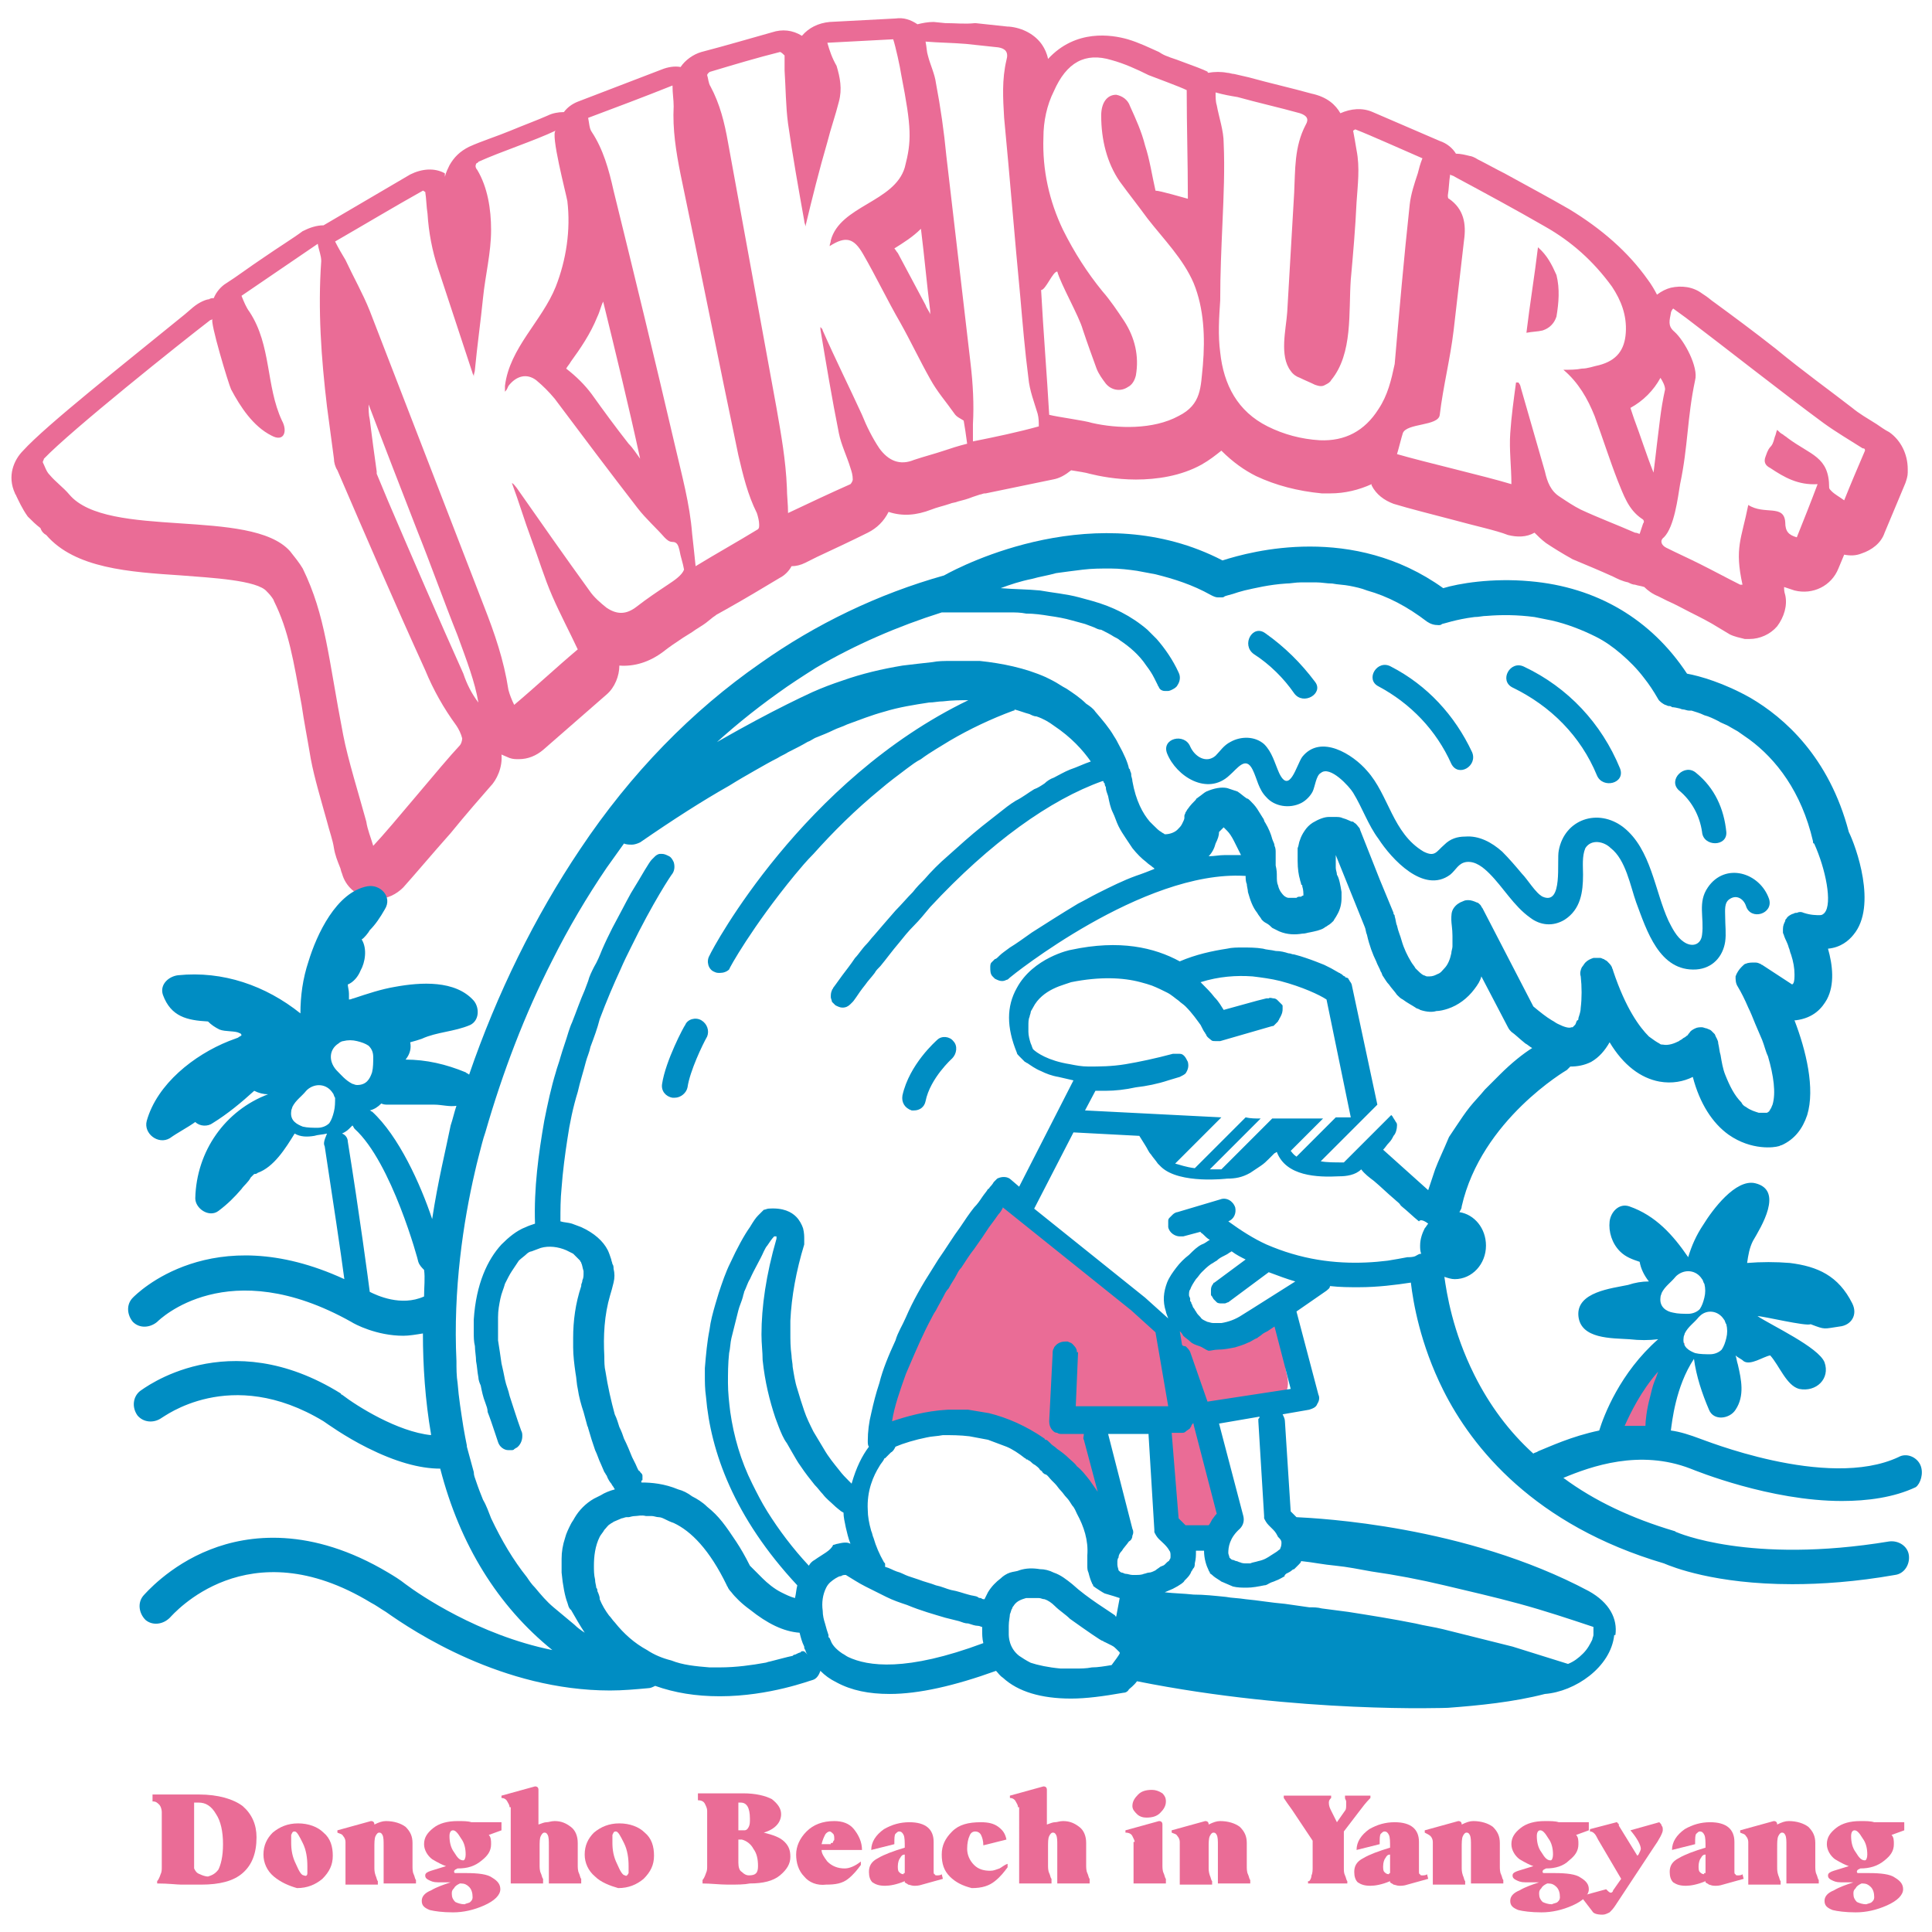 <?xml version="1.0" encoding="utf-8"?>
<!-- Generator: Adobe Illustrator 28.1.0, SVG Export Plug-In . SVG Version: 6.00 Build 0)  -->
<svg version="1.1" id="Layer_1" xmlns="http://www.w3.org/2000/svg" xmlns:xlink="http://www.w3.org/1999/xlink" x="0px" y="0px"
	 viewBox="0 0 167.2 167.2" style="enable-background:new 0 0 167.2 167.2;" xml:space="preserve">
<style type="text/css">
	.st0{fill:#EA6C96;}
	.st1{fill:#008DC3;}
</style>
<g>
	<g>
		<path class="st0" d="M15.7,163.1c-0.4,0-1.1-0.1-2.1-0.1v-0.2c0.1-0.1,0.2-0.3,0.3-0.6c0.1-0.2,0.1-0.4,0.1-0.6v-4.8
			c0-0.2-0.1-0.5-0.2-0.6c-0.2-0.2-0.3-0.3-0.6-0.3v-0.6h4c1.7,0,3,0.4,3.8,1c0.8,0.7,1.2,1.6,1.2,2.7c0,1.4-0.4,2.4-1.2,3.1
			c-0.8,0.7-2,1-3.6,1C16.7,163.1,16.1,163.1,15.7,163.1z M18.9,161.8c0.2-0.4,0.4-1.1,0.4-2.2c0-1.1-0.2-2-0.6-2.6
			c-0.4-0.7-0.9-1-1.5-1h-0.4v5.7c0.1,0.2,0.2,0.4,0.5,0.5c0.2,0.1,0.5,0.2,0.7,0.2C18.3,162.3,18.6,162.2,18.9,161.8z"/>
		<path class="st0" d="M23.7,162.4c-0.6-0.5-0.9-1.2-0.9-1.9c0-0.8,0.3-1.4,0.8-1.9c0.6-0.5,1.3-0.8,2.2-0.8s1.7,0.3,2.2,0.8
			c0.6,0.5,0.8,1.2,0.8,2c0,0.8-0.3,1.4-0.9,2c-0.6,0.5-1.3,0.8-2.2,0.8C25,163.2,24.3,162.9,23.7,162.4z M26.6,162.1
			c0-0.2,0-0.4,0-0.6c0-0.7-0.1-1.4-0.4-2c-0.3-0.6-0.5-1-0.7-1c-0.2,0-0.2,0.1-0.3,0.3c0,0.2,0,0.5,0,0.7c0,0.6,0.1,1.2,0.4,1.8
			c0.3,0.7,0.5,1,0.7,1C26.5,162.4,26.6,162.3,26.6,162.1z"/>
		<path class="st0" d="M29.9,159.4c0-0.2-0.1-0.4-0.2-0.5c-0.1-0.2-0.3-0.2-0.5-0.3v-0.2l2.9-0.8c0.2,0,0.3,0.1,0.3,0.3v0
			c0.4-0.2,0.7-0.3,1-0.3c0.7,0,1.3,0.2,1.7,0.5c0.4,0.4,0.6,0.8,0.6,1.4v2c0,0.2,0,0.5,0.1,0.7c0.1,0.2,0.1,0.4,0.2,0.5v0.3h-2.8
			v-3.3c0-0.4,0-0.7-0.1-0.9c-0.1-0.2-0.2-0.2-0.3-0.2c-0.1,0-0.2,0.1-0.3,0.3c-0.1,0.2-0.1,0.6-0.1,1v1.7c0,0.2,0,0.4,0.1,0.7
			c0.1,0.2,0.1,0.4,0.2,0.5v0.3h-2.8V159.4z"/>
		<path class="st0" d="M39.6,161.7l-0.2,0.1c-0.1,0.1-0.1,0.1-0.1,0.2c0,0,0,0.1,0.1,0.1c0.1,0,0.1,0,0.3,0h0.6
			c1.1,0,1.9,0.1,2.3,0.4c0.5,0.3,0.7,0.6,0.7,1c0,0.5-0.5,1-1.4,1.4c-0.9,0.4-1.8,0.6-2.7,0.6c-0.9,0-1.6-0.1-2-0.2
			c-0.5-0.2-0.7-0.4-0.7-0.8c0-0.4,0.3-0.7,0.8-0.9c0.5-0.3,1.1-0.5,1.7-0.7h-1.1c-0.4,0-0.6-0.1-0.8-0.2c-0.2-0.1-0.3-0.2-0.3-0.4
			c0-0.2,0.2-0.3,0.5-0.4l1.3-0.4c-0.3-0.1-0.7-0.3-1.2-0.6c-0.4-0.3-0.7-0.8-0.7-1.3c0-0.6,0.3-1,0.8-1.4c0.5-0.4,1.2-0.6,2.1-0.6
			c0.5,0,0.9,0,1.2,0.1h2.6v0.7l-1.1,0.4c0.2,0.2,0.2,0.5,0.2,0.8c0,0.6-0.3,1-0.8,1.4C41.1,161.5,40.5,161.7,39.6,161.7z
			 M40.3,160.5c0-0.5-0.1-1-0.4-1.4c-0.3-0.5-0.5-0.7-0.7-0.7c-0.2,0-0.3,0.2-0.3,0.5c0,0.5,0.1,1,0.4,1.4c0.3,0.5,0.5,0.7,0.8,0.7
			C40.2,161,40.3,160.8,40.3,160.5z M40.7,164.6c0.1-0.1,0.2-0.2,0.2-0.4c0-0.4-0.1-0.7-0.3-0.9c-0.2-0.2-0.4-0.3-0.7-0.3h-0.1
			c-0.2,0.1-0.4,0.2-0.5,0.4c-0.2,0.2-0.2,0.3-0.2,0.5c0,0.3,0.1,0.5,0.3,0.7c0.2,0.1,0.5,0.2,0.8,0.2
			C40.4,164.7,40.6,164.7,40.7,164.6z"/>
		<path class="st0" d="M44.1,156.4c0-0.2-0.1-0.3-0.2-0.5c-0.1-0.2-0.3-0.3-0.5-0.3v-0.2l2.9-0.8c0.2,0,0.3,0.1,0.3,0.3v3
			c0.3-0.1,0.5-0.2,0.7-0.2c0.2,0,0.4-0.1,0.7-0.1c0.6,0,1,0.2,1.4,0.5c0.4,0.3,0.6,0.8,0.6,1.4v1.9c0,0.2,0,0.5,0.1,0.7
			c0.1,0.2,0.1,0.4,0.2,0.5v0.4h-2.8v-3.3c0-0.4,0-0.7-0.1-0.9c-0.1-0.2-0.2-0.2-0.3-0.2c-0.1,0-0.2,0.1-0.3,0.3
			c-0.1,0.2-0.1,0.5-0.1,1v1.5c0,0.2,0,0.5,0.1,0.7c0.1,0.2,0.1,0.4,0.2,0.5l0,0.4h-2.8V156.4z"/>
		<path class="st0" d="M51.5,162.4c-0.6-0.5-0.9-1.2-0.9-1.9c0-0.8,0.3-1.4,0.8-1.9c0.6-0.5,1.3-0.8,2.2-0.8c0.9,0,1.7,0.3,2.2,0.8
			c0.6,0.5,0.8,1.2,0.8,2c0,0.8-0.3,1.4-0.9,2c-0.6,0.5-1.3,0.8-2.2,0.8C52.8,163.2,52,162.9,51.5,162.4z M54.4,162.1
			c0-0.2,0-0.4,0-0.6c0-0.7-0.1-1.4-0.4-2c-0.3-0.6-0.5-1-0.7-1c-0.2,0-0.2,0.1-0.3,0.3c0,0.2,0,0.5,0,0.7c0,0.6,0.1,1.2,0.4,1.8
			c0.3,0.7,0.5,1,0.7,1C54.2,162.4,54.3,162.3,54.4,162.1z"/>
		<path class="st0" d="M63,163.1c-0.7,0-1.5-0.1-2.2-0.1v-0.3c0.1-0.1,0.2-0.3,0.3-0.6c0.1-0.2,0.1-0.4,0.1-0.6v-4.8
			c0-0.2-0.1-0.4-0.2-0.6c-0.1-0.2-0.3-0.3-0.6-0.3v-0.6h3.9c1.1,0,1.9,0.2,2.5,0.5c0.5,0.4,0.8,0.8,0.8,1.3c0,0.7-0.5,1.3-1.5,1.6
			c0.8,0.2,1.4,0.4,1.8,0.8c0.4,0.4,0.5,0.8,0.5,1.3c0,0.6-0.3,1.1-0.9,1.6c-0.6,0.5-1.5,0.7-2.6,0.7
			C64.4,163.1,63.8,163.1,63,163.1z M64.4,158.4c0.2,0,0.3-0.1,0.4-0.3c0.1-0.2,0.1-0.4,0.1-0.7c0-1-0.3-1.4-0.8-1.4h-0.2v2.4H64.4z
			 M65.6,161.5c0-0.6-0.1-1.1-0.4-1.5c-0.2-0.4-0.6-0.7-1-0.8h-0.3v2c0,0.4,0.1,0.7,0.3,0.8c0.2,0.2,0.4,0.3,0.6,0.3
			C65.4,162.3,65.6,162.1,65.6,161.5z"/>
		<path class="st0" d="M69.6,162.4c-0.5-0.5-0.7-1.2-0.7-1.9c0-0.7,0.3-1.4,0.9-2c0.6-0.6,1.4-0.9,2.4-0.9c0.7,0,1.3,0.2,1.7,0.7
			c0.4,0.5,0.7,1.1,0.7,1.8h-3.5c0,0.3,0.2,0.6,0.5,1c0.4,0.4,0.9,0.6,1.5,0.6c0.4,0,0.9-0.2,1.4-0.6v0.3c-0.3,0.4-0.6,0.8-1.1,1.2
			c-0.5,0.4-1.1,0.5-1.9,0.5C70.7,163.2,70,162.9,69.6,162.4z M71.9,159.5c0.1,0,0.2,0,0.2-0.1c0-0.1,0.1-0.1,0.1-0.2
			c0-0.2,0-0.4-0.1-0.5c-0.1-0.1-0.2-0.2-0.3-0.2c-0.1,0-0.3,0.1-0.4,0.3c-0.1,0.2-0.2,0.4-0.3,0.8H71.9z"/>
		<path class="st0" d="M78.6,163.1c-0.1-0.1-0.2-0.1-0.3-0.2l0-0.1c-0.7,0.3-1.3,0.4-1.7,0.4c-0.5,0-0.8-0.1-1.1-0.3
			c-0.2-0.2-0.3-0.5-0.3-0.9c0-0.5,0.2-0.9,0.8-1.2c0.5-0.3,1.3-0.6,2.3-0.9c0-0.5,0-0.9-0.1-1.1c-0.1-0.2-0.2-0.3-0.4-0.3
			c-0.1,0-0.2,0.1-0.3,0.2c-0.1,0.1-0.1,0.4-0.1,0.9l-2,0.5c0-0.7,0.4-1.3,1.1-1.8c0.7-0.4,1.4-0.6,2.2-0.6c1.4,0,2.1,0.6,2.1,1.7
			l0,2.5c0,0.2,0,0.3,0.1,0.3c0,0.1,0.1,0.1,0.2,0.1c0.1,0,0.3,0,0.4-0.1l0.1,0.4l-1.8,0.5c-0.3,0.1-0.5,0.1-0.7,0.1
			C78.9,163.2,78.7,163.1,78.6,163.1z M78.3,162.1l0-1.6c-0.2,0-0.3,0.1-0.4,0.3c-0.1,0.1-0.2,0.4-0.2,0.7c0,0.2,0,0.4,0.1,0.5
			c0.1,0.1,0.2,0.2,0.4,0.2C78.2,162.1,78.2,162.1,78.3,162.1z"/>
		<path class="st0" d="M82.2,162.4c-0.5-0.5-0.7-1.1-0.7-1.9c0-0.8,0.3-1.4,0.9-2c0.6-0.6,1.4-0.8,2.5-0.8c0.6,0,1.1,0.1,1.5,0.4
			c0.4,0.3,0.6,0.6,0.7,1.1l-2,0.5c0-0.4-0.1-0.7-0.2-0.9c-0.1-0.2-0.3-0.3-0.5-0.3c-0.2,0-0.4,0.1-0.5,0.4
			c-0.1,0.2-0.2,0.6-0.2,1.1c0,0.5,0.2,1,0.6,1.4c0.4,0.4,0.9,0.5,1.4,0.5c0.3,0,0.5-0.1,0.8-0.2c0.2-0.1,0.4-0.3,0.7-0.4v0.3
			c-0.3,0.4-0.6,0.8-1.1,1.2c-0.5,0.4-1.1,0.6-2,0.6C83.3,163.2,82.7,162.9,82.2,162.4z"/>
		<path class="st0" d="M88.1,156.4c0-0.2-0.1-0.3-0.2-0.5c-0.1-0.2-0.3-0.3-0.5-0.3v-0.2l2.9-0.8c0.2,0,0.3,0.1,0.3,0.3v3
			c0.3-0.1,0.5-0.2,0.7-0.2c0.2,0,0.4-0.1,0.7-0.1c0.6,0,1,0.2,1.4,0.5c0.4,0.3,0.6,0.8,0.6,1.4v1.9c0,0.2,0,0.5,0.1,0.7
			c0.1,0.2,0.1,0.4,0.2,0.5v0.4h-2.8v-3.3c0-0.4,0-0.7-0.1-0.9c-0.1-0.2-0.2-0.2-0.3-0.2c-0.1,0-0.2,0.1-0.3,0.3
			c-0.1,0.2-0.1,0.5-0.1,1v1.5c0,0.2,0,0.5,0.1,0.7c0.1,0.2,0.1,0.4,0.2,0.5l0,0.4h-2.8V156.4z"/>
		<path class="st0" d="M98.2,159.4c0-0.1-0.1-0.3-0.2-0.5c-0.1-0.2-0.3-0.3-0.6-0.3v-0.2l2.9-0.8c0.2,0,0.3,0.1,0.3,0.3v3.5
			c0,0.2,0,0.5,0.1,0.7c0.1,0.2,0.1,0.4,0.2,0.5v0.4h-2.8V159.4z M98.4,157c-0.2-0.2-0.4-0.4-0.4-0.7c0-0.4,0.2-0.7,0.5-1
			c0.3-0.3,0.7-0.4,1.2-0.4c0.3,0,0.6,0.1,0.9,0.3c0.2,0.2,0.3,0.4,0.3,0.7c0,0.4-0.2,0.7-0.5,1c-0.3,0.3-0.7,0.4-1.2,0.4
			C98.9,157.3,98.6,157.2,98.4,157z"/>
		<path class="st0" d="M102.1,159.4c0-0.2-0.1-0.4-0.2-0.5c-0.1-0.2-0.3-0.2-0.5-0.3v-0.2l2.9-0.8c0.2,0,0.3,0.1,0.3,0.3v0
			c0.4-0.2,0.7-0.3,1-0.3c0.7,0,1.3,0.2,1.7,0.5c0.4,0.4,0.6,0.8,0.6,1.4v2c0,0.2,0,0.5,0.1,0.7c0.1,0.2,0.1,0.4,0.2,0.5v0.3h-2.8
			v-3.3c0-0.4,0-0.7-0.1-0.9c-0.1-0.2-0.2-0.2-0.3-0.2c-0.1,0-0.2,0.1-0.3,0.3c-0.1,0.2-0.1,0.6-0.1,1v1.7c0,0.2,0,0.4,0.1,0.7
			c0.1,0.2,0.1,0.4,0.2,0.5v0.3h-2.8V159.4z"/>
		<path class="st0" d="M113.3,162.8c0.1-0.1,0.2-0.3,0.2-0.5c0.1-0.2,0.1-0.5,0.1-0.7v-2.3l-1.8-2.7c-0.3-0.4-0.5-0.7-0.7-1v-0.2
			h4.1v0.2c-0.1,0.1-0.2,0.2-0.2,0.4c0,0.3,0.1,0.5,0.2,0.7l0.5,1l0.7-1c0.1-0.1,0.1-0.3,0.1-0.5c0-0.1,0-0.2,0-0.3
			c0-0.1-0.1-0.2-0.1-0.3v-0.2h2.2v0.2c-0.4,0.4-0.7,0.8-1,1.2l-1.3,1.7v3.1c0,0.3,0,0.5,0.1,0.7c0.1,0.2,0.1,0.4,0.2,0.5v0.2h-3.4
			V162.8z"/>
		<path class="st0" d="M120.6,163.1c-0.1-0.1-0.2-0.1-0.3-0.2l0-0.1c-0.7,0.3-1.3,0.4-1.7,0.4c-0.5,0-0.8-0.1-1.1-0.3
			c-0.2-0.2-0.3-0.5-0.3-0.9c0-0.5,0.2-0.9,0.8-1.2c0.5-0.3,1.3-0.6,2.3-0.9c0-0.5,0-0.9-0.1-1.1c-0.1-0.2-0.2-0.3-0.4-0.3
			c-0.1,0-0.2,0.1-0.3,0.2c-0.1,0.1-0.1,0.4-0.1,0.9l-2,0.5c0-0.7,0.4-1.3,1.1-1.8c0.7-0.4,1.4-0.6,2.2-0.6c1.4,0,2.1,0.6,2.1,1.7
			l0,2.5c0,0.2,0,0.3,0.1,0.3c0,0.1,0.1,0.1,0.2,0.1c0.1,0,0.3,0,0.4-0.1l0.1,0.4l-1.8,0.5c-0.3,0.1-0.5,0.1-0.7,0.1
			C120.9,163.2,120.7,163.1,120.6,163.1z M120.3,162.1l0-1.6c-0.2,0-0.3,0.1-0.4,0.3c-0.1,0.1-0.2,0.4-0.2,0.7c0,0.2,0,0.4,0.1,0.5
			c0.1,0.1,0.2,0.2,0.4,0.2C120.2,162.1,120.3,162.1,120.3,162.1z"/>
		<path class="st0" d="M124,159.4c0-0.2-0.1-0.4-0.2-0.5s-0.3-0.2-0.5-0.3v-0.2l2.9-0.8c0.2,0,0.3,0.1,0.3,0.3v0
			c0.4-0.2,0.7-0.3,1-0.3c0.7,0,1.3,0.2,1.7,0.5c0.4,0.4,0.6,0.8,0.6,1.4v2c0,0.2,0,0.5,0.1,0.7c0.1,0.2,0.1,0.4,0.2,0.5v0.3h-2.8
			v-3.3c0-0.4,0-0.7-0.1-0.9c-0.1-0.2-0.2-0.2-0.3-0.2c-0.1,0-0.2,0.1-0.3,0.3c-0.1,0.2-0.1,0.6-0.1,1v1.7c0,0.2,0,0.4,0.1,0.7
			c0.1,0.2,0.1,0.4,0.2,0.5v0.3H124V159.4z"/>
		<path class="st0" d="M133.8,161.7l-0.2,0.1c-0.1,0.1-0.1,0.1-0.1,0.2c0,0,0,0.1,0.1,0.1c0.1,0,0.1,0,0.3,0h0.6
			c1.1,0,1.9,0.1,2.3,0.4c0.5,0.3,0.7,0.6,0.7,1c0,0.5-0.5,1-1.4,1.4c-0.9,0.4-1.8,0.6-2.7,0.6c-0.9,0-1.6-0.1-2-0.2
			c-0.5-0.2-0.7-0.4-0.7-0.8c0-0.4,0.3-0.7,0.8-0.9c0.5-0.3,1.1-0.5,1.7-0.7H132c-0.4,0-0.6-0.1-0.8-0.2c-0.2-0.1-0.3-0.2-0.3-0.4
			c0-0.2,0.2-0.3,0.5-0.4l1.3-0.4c-0.3-0.1-0.7-0.3-1.2-0.6c-0.4-0.3-0.7-0.8-0.7-1.3c0-0.6,0.3-1,0.8-1.4c0.5-0.4,1.2-0.6,2.1-0.6
			c0.5,0,0.9,0,1.2,0.1h2.6v0.7l-1.1,0.4c0.2,0.2,0.2,0.5,0.2,0.8c0,0.6-0.3,1-0.8,1.4C135.3,161.5,134.6,161.7,133.8,161.7z
			 M134.4,160.5c0-0.5-0.1-1-0.4-1.4c-0.3-0.5-0.5-0.7-0.7-0.7c-0.2,0-0.3,0.2-0.3,0.5c0,0.5,0.1,1,0.4,1.4c0.3,0.5,0.5,0.7,0.8,0.7
			C134.3,161,134.4,160.8,134.4,160.5z M134.8,164.6c0.1-0.1,0.2-0.2,0.2-0.4c0-0.4-0.1-0.7-0.3-0.9c-0.2-0.2-0.4-0.3-0.7-0.3h-0.1
			c-0.2,0.1-0.4,0.2-0.5,0.4c-0.2,0.2-0.2,0.3-0.2,0.5c0,0.3,0.1,0.5,0.3,0.7c0.2,0.1,0.5,0.2,0.8,0.2
			C134.5,164.7,134.7,164.7,134.8,164.6z"/>
		<path class="st0" d="M137.8,165.4l-1-1.3l2.2-0.6c0.2,0.2,0.3,0.3,0.4,0.3c0.1,0,0.2-0.1,0.2-0.2l0.7-1l-2-3.4
			c-0.1-0.2-0.2-0.4-0.3-0.5c-0.1-0.1-0.2-0.2-0.4-0.2v-0.2l2.3-0.6c0,0,0.1,0,0.1,0.1c0.1,0,0.1,0.1,0.1,0.2l1.6,2.6l0.1-0.1
			c0.1-0.2,0.2-0.4,0.2-0.5c0-0.3-0.3-0.9-0.9-1.6l2.5-0.7c0.1,0.1,0.2,0.2,0.2,0.3c0.1,0.1,0.1,0.2,0.1,0.4c0,0.2-0.3,0.8-0.8,1.5
			l-3.3,5c-0.2,0.3-0.3,0.4-0.5,0.6c-0.2,0.1-0.4,0.2-0.6,0.2C138.2,165.7,137.9,165.6,137.8,165.4z"/>
		<path class="st0" d="M147.9,163.1c-0.1-0.1-0.2-0.1-0.3-0.2l0-0.1c-0.7,0.3-1.3,0.4-1.7,0.4c-0.5,0-0.8-0.1-1.1-0.3
			c-0.2-0.2-0.3-0.5-0.3-0.9c0-0.5,0.2-0.9,0.8-1.2c0.5-0.3,1.3-0.6,2.3-0.9c0-0.5,0-0.9-0.1-1.1c-0.1-0.2-0.2-0.3-0.4-0.3
			c-0.1,0-0.2,0.1-0.3,0.2c-0.1,0.1-0.1,0.4-0.1,0.9l-2,0.5c0-0.7,0.4-1.3,1.1-1.8c0.7-0.4,1.4-0.6,2.2-0.6c1.4,0,2.1,0.6,2.1,1.7
			l0,2.5c0,0.2,0,0.3,0.1,0.3c0,0.1,0.1,0.1,0.2,0.1c0.1,0,0.3,0,0.4-0.1l0.1,0.4l-1.8,0.5c-0.3,0.1-0.5,0.1-0.7,0.1
			C148.1,163.2,148,163.1,147.9,163.1z M147.6,162.1l0-1.6c-0.2,0-0.3,0.1-0.4,0.3c-0.1,0.1-0.2,0.4-0.2,0.7c0,0.2,0,0.4,0.1,0.5
			c0.1,0.1,0.2,0.2,0.4,0.2C147.4,162.1,147.5,162.1,147.6,162.1z"/>
		<path class="st0" d="M151.3,159.4c0-0.2-0.1-0.4-0.2-0.5c-0.1-0.2-0.3-0.2-0.5-0.3v-0.2l2.9-0.8c0.2,0,0.3,0.1,0.3,0.3v0
			c0.4-0.2,0.7-0.3,1-0.3c0.7,0,1.3,0.2,1.7,0.5c0.4,0.4,0.6,0.8,0.6,1.4v2c0,0.2,0,0.5,0.1,0.7c0.1,0.2,0.1,0.4,0.2,0.5v0.3h-2.8
			v-3.3c0-0.4,0-0.7-0.1-0.9c-0.1-0.2-0.2-0.2-0.3-0.2c-0.1,0-0.2,0.1-0.3,0.3c-0.1,0.2-0.1,0.6-0.1,1v1.7c0,0.2,0,0.4,0.1,0.7
			c0.1,0.2,0.1,0.4,0.2,0.5v0.3h-2.8V159.4z"/>
		<path class="st0" d="M161,161.7l-0.2,0.1c-0.1,0.1-0.1,0.1-0.1,0.2c0,0,0,0.1,0.1,0.1c0.1,0,0.1,0,0.3,0h0.6
			c1.1,0,1.9,0.1,2.3,0.4c0.5,0.3,0.7,0.6,0.7,1c0,0.5-0.5,1-1.4,1.4c-0.9,0.4-1.8,0.6-2.7,0.6c-0.9,0-1.6-0.1-2-0.2
			c-0.5-0.2-0.7-0.4-0.7-0.8c0-0.4,0.3-0.7,0.8-0.9c0.5-0.3,1.1-0.5,1.7-0.7h-1.1c-0.4,0-0.6-0.1-0.8-0.2c-0.2-0.1-0.3-0.2-0.3-0.4
			c0-0.2,0.2-0.3,0.5-0.4l1.3-0.4c-0.3-0.1-0.7-0.3-1.2-0.6c-0.4-0.3-0.7-0.8-0.7-1.3c0-0.6,0.3-1,0.8-1.4c0.5-0.4,1.2-0.6,2.1-0.6
			c0.5,0,0.9,0,1.2,0.1h2.6v0.7l-1.1,0.4c0.2,0.2,0.2,0.5,0.2,0.8c0,0.6-0.3,1-0.8,1.4C162.5,161.5,161.8,161.7,161,161.7z
			 M161.6,160.5c0-0.5-0.1-1-0.4-1.4c-0.3-0.5-0.5-0.7-0.7-0.7c-0.2,0-0.3,0.2-0.3,0.5c0,0.5,0.1,1,0.4,1.4c0.3,0.5,0.5,0.7,0.8,0.7
			C161.5,161,161.6,160.8,161.6,160.5z M162,164.6c0.1-0.1,0.2-0.2,0.2-0.4c0-0.4-0.1-0.7-0.3-0.9c-0.2-0.2-0.4-0.3-0.7-0.3h-0.1
			c-0.2,0.1-0.4,0.2-0.5,0.4c-0.2,0.2-0.2,0.3-0.2,0.5c0,0.3,0.1,0.5,0.3,0.7c0.2,0.1,0.5,0.2,0.8,0.2
			C161.8,164.7,161.9,164.7,162,164.6z"/>
	</g>
	<g>
		<path class="st0" d="M144.4,117.4c-1.6,1.6-3.2,3.2-4.8,4.9c-0.3,0.3-0.6,0.8-0.3,1.1c0.2,0.2,0.4,0.1,0.7,0.1
			c1-0.1,2.1,0,3.1,0.3c0.1,0,0.2,0.1,0.3,0c0,0,0-0.1,0.1-0.1c0.9-2.5,1.7-5,2.3-7.5"/>
	</g>
	<g>
		<path class="st0" d="M85.7,105.4c-5.4,5-9,12-9.7,19.4c3-1.1,6.3-1,9.4-0.4c1.3,0.2,2.5,0.6,3.7,1.2c2.3,1.4,3.9,4.3,6.7,4.5
			c0.4-1.4,0.4-2.9-0.2-4.2c-0.4-1-1-2.3-0.2-3.1c0.4-0.4,1-0.4,1.5-0.4c0.9,0,1.7,0,2.6,0.1c0.3,0,0.6,0.1,0.9,0.3
			c0.2,0.2,0.2,0.5,0.2,0.8c0.2,2.3,0.4,4.6,0.6,7c0,0.4,0.1,0.8,0.3,1.2c0.3,0.3,0.7,0.5,1.1,0.6c0.7,0.3,1.5,0.5,2.3,0.5
			c0.8-0.1,1.6-0.6,1.7-1.4c0.1-0.4-0.1-0.8-0.2-1.2c-0.7-2.2-1-4.6-1.1-6.9c0-0.3,0-0.7,0.2-1c0.2-0.2,0.5-0.3,0.8-0.4
			c1.2-0.3,2.4-0.5,3.6-0.8c0.4-0.1,0.9-0.2,1.2-0.5c0.5-0.5,0.4-1.3,0.2-2c-0.2-1.3-0.5-3.4-0.7-4.7c-1.7,1.2-3.9,1.7-6,1.4
			c-2.4-0.4-4.5-0.9-6.5-2.4c-3.8-2.7-7.4-5.7-10.7-9"/>
	</g>
	<g>
		<path class="st0" d="M163.5,37.4c-0.4-0.2-0.8-0.5-1.1-0.7c-0.8-0.5-1.5-0.9-2.1-1.4c-1.8-1.4-4.3-3.2-6.6-5.1
			c-1.9-1.5-3.8-2.9-5.3-4c-0.3-0.2-0.5-0.4-0.8-0.6l-0.3-0.2c-0.8-0.6-1.8-0.7-2.7-0.5c-0.4,0.1-0.8,0.3-1.2,0.6
			c-0.2-0.4-0.5-0.9-0.8-1.3c-1.7-2.4-4-4.4-6.8-6.1c-1.9-1.1-3.8-2.1-5.6-3.1c-0.8-0.4-1.5-0.8-2.3-1.2c-0.3-0.2-0.6-0.3-0.7-0.3
			l0,0c-0.4-0.1-0.8-0.2-1.2-0.2c-0.3-0.5-0.8-0.9-1.4-1.1l-5.8-2.5c-0.9-0.4-1.9-0.3-2.8,0.1c-0.4-0.7-1.1-1.4-2.5-1.7
			c-1.8-0.5-3.6-0.9-5.4-1.4c-0.4-0.1-0.9-0.2-1.3-0.3c-0.2,0-0.4-0.1-0.6-0.1c-0.5-0.1-1.1-0.1-1.6,0c0,0-0.1,0-0.1-0.1
			c-0.4-0.2-1.2-0.5-2.3-0.9c-0.5-0.2-0.9-0.3-1.1-0.4c-0.3-0.1-0.5-0.2-0.8-0.4c-0.9-0.4-1.7-0.8-2.7-1.1c-1.4-0.4-4.5-0.9-6.9,1.7
			c-0.1-0.5-0.3-0.9-0.5-1.2c-0.6-0.9-1.7-1.5-2.9-1.6l-0.1,0c-0.9-0.1-1.9-0.2-2.8-0.3C83.5,2.1,82.7,2,81.8,2l-1-0.1
			c-0.5,0-1,0.1-1.4,0.2c-0.6-0.4-1.2-0.6-1.9-0.5l-5.7,0.3C70.8,2,70,2.4,69.4,3.1c-0.8-0.5-1.7-0.6-2.6-0.3
			c-1.8,0.5-3.8,1.1-6.1,1.7c-0.7,0.2-1.4,0.7-1.8,1.3c-0.5-0.1-1.1,0-1.6,0.2l-7.3,2.8c-0.5,0.2-0.9,0.5-1.2,0.9
			c-0.5,0-1,0.1-1.4,0.3c0,0,0,0,0,0c-0.9,0.4-2,0.8-3.2,1.3c-1.2,0.5-2.5,0.9-3.6,1.4c-0.8,0.4-1.3,0.9-1.7,1.6
			c-0.1,0.2-0.3,0.6-0.4,1L38.5,15c-0.9-0.5-2-0.4-3,0.1L28,19.5c-0.6,0-1.2,0.2-1.8,0.5c-0.8,0.6-2.1,1.4-3.4,2.3
			c-1.2,0.8-2.4,1.7-3.2,2.2c-0.5,0.3-0.9,0.8-1.1,1.3c-0.1,0-0.3,0-0.4,0.1c-0.2,0-0.8,0.2-1.4,0.7L16,27.2
			c-5.4,4.4-12,9.6-14,11.8c-0.8,0.8-1.4,2.2-0.7,3.7c0,0.1,0.1,0.1,0.1,0.2c0.2,0.4,0.5,1.1,1,1.8c0.4,0.4,0.7,0.7,1.1,1
			C3.6,46,3.8,46.2,4,46.3c2.5,2.9,7.2,3.2,11.7,3.5c2.5,0.2,6.6,0.4,7.4,1.4c0,0,0,0,0,0l0.1,0.1c0.2,0.2,0.5,0.6,0.5,0.7
			c1.3,2.6,1.7,5.2,2.4,9c0.2,1.4,0.5,2.9,0.8,4.7c0.3,1.6,0.9,3.6,1.4,5.4c0.2,0.8,0.5,1.6,0.6,2.3c0.1,0.6,0.3,1.1,0.5,1.6
			c0.1,0.2,0.1,0.4,0.2,0.6c0.3,1.1,1.2,1.9,2.3,2.1c0.2,0.1,0.5,0.1,0.7,0.1c0.9,0,1.7-0.4,2.3-1c0.9-1,2.5-2.9,4.1-4.7
			c1.3-1.6,2.7-3.2,3.4-4c0.6-0.6,1.1-1.7,1-2.8c0.2,0.1,0.5,0.2,0.7,0.3c0.3,0.1,0.5,0.1,0.8,0.1c0.8,0,1.5-0.3,2.1-0.8l5.5-4.8
			c0.7-0.6,1.1-1.6,1.1-2.5c1.3,0.1,2.6-0.3,3.8-1.2c0.5-0.4,1.1-0.8,1.7-1.2c0.3-0.2,0.5-0.3,0.8-0.5c0.4-0.3,0.8-0.5,1.2-0.8
			l0.5-0.4c0.1-0.1,0.3-0.2,0.4-0.3c0,0,0,0,0,0l0.9-0.5c1.6-0.9,3.1-1.8,4.6-2.7c0.4-0.2,0.8-0.6,1-1c0.4,0,0.8-0.1,1.2-0.3l1-0.5
			c1.5-0.7,3-1.4,4.4-2.1c0.8-0.4,1.4-1,1.8-1.8c1.2,0.4,2.4,0.3,3.7-0.2c0.5-0.2,1-0.3,1.6-0.5c0.2-0.1,0.5-0.1,0.7-0.2
			c0.4-0.1,0.8-0.2,1.3-0.4l0.6-0.2c0.1,0,0.3-0.1,0.4-0.1c0,0,0.1,0,0.1,0l5.8-1.2c0.6-0.1,1.1-0.4,1.6-0.8
			c0.6,0.1,1.3,0.2,1.6,0.3c0.8,0.2,2.3,0.5,4,0.5c1.8,0,3.9-0.3,5.7-1.3c0.7-0.4,1.2-0.8,1.7-1.2c1,1,2,1.7,3,2.2
			c1.7,0.8,3.6,1.3,5.7,1.5c0.2,0,0.5,0,0.7,0c1.3,0,2.5-0.3,3.6-0.8c0,0,0,0.1,0,0.1c0.4,0.8,1.1,1.3,1.9,1.6
			c1.3,0.4,3.3,0.9,5.2,1.4c1.8,0.5,3.7,0.9,4.7,1.3c0.8,0.2,1.6,0.2,2.3-0.2c0.3,0.3,0.6,0.6,1,0.9c0.6,0.4,1.4,0.9,2.3,1.4
			c1.2,0.5,2.4,1,3.5,1.5c0.4,0.2,0.8,0.4,1.3,0.5c0.2,0.1,0.4,0.2,0.6,0.2l0,0c0.3,0.1,0.5,0.1,0.8,0.2c0.3,0.3,0.7,0.6,1.2,0.8
			l0,0l0.8,0.4c0.7,0.3,1.4,0.7,2,1c0.8,0.4,1.6,0.8,2.4,1.3l1,0.6c0.4,0.2,0.9,0.3,1.3,0.4l0.2,0c0.1,0,0.1,0,0.2,0
			c0.9,0,1.8-0.4,2.4-1.1c0.6-0.8,0.9-1.8,0.7-2.7c-0.1-0.3-0.1-0.5-0.1-0.7c0.3,0.1,0.6,0.2,0.9,0.3c1.6,0.4,3.2-0.4,3.8-1.9
			l0.5-1.2c0.5,0.1,1,0.1,1.5-0.1c0.9-0.3,1.7-0.9,2-1.8l1.8-4.3c0.1-0.3,0.2-0.6,0.2-0.9l0-0.3C165.1,39.3,164.5,38.1,163.5,37.4z
			 M79.7,19.8c0.3,2.4,0.5,4.7,0.8,7.1c0,0.1,0,0.2,0,0.3c-0.1-0.3-0.3-0.5-0.4-0.8c-0.8-1.5-1.6-3-2.4-4.5
			c-0.1-0.1-0.2-0.3-0.3-0.4C78.2,21,79,20.5,79.7,19.8z M39.8,64.5c-1.6,1.7-5.8,6.9-7.5,8.7c-0.2-0.7-0.5-1.4-0.6-2.1
			c-0.6-2.2-1.6-5.4-2-7.5c-1.3-6.7-1.5-10.3-3.5-14.4c-0.3-0.5-0.7-1-1.1-1.5C21.7,43.9,9.3,46.7,6,42.8c-0.5-0.6-1.2-1.1-1.7-1.7
			c-0.3-0.3-0.4-0.7-0.6-1.1c0-0.1,0.1-0.2,0.1-0.3c2.4-2.5,11.8-10,14.4-12c0,0,0.1,0,0.2-0.1c-0.3,0.1,1.4,5.7,1.6,6.1
			c0.8,1.5,1.9,3.2,3.5,4c1.1,0.6,1.4-0.4,0.9-1.3c-1.4-3-0.9-6.5-2.8-9.4c-0.3-0.4-0.5-0.9-0.7-1.4c1.6-1.1,5-3.4,6.6-4.5
			c0.1,0.6,0.3,1,0.3,1.5c-0.3,4.2,0,8.4,0.5,12.6c0.2,1.5,0.4,3,0.6,4.5c0,0.3,0.1,0.7,0.3,1c2.5,5.8,5,11.6,7.6,17.3
			c0.7,1.7,1.6,3.3,2.7,4.8c0.2,0.3,0.4,0.7,0.5,1.1C40,64.1,39.9,64.4,39.8,64.5z M40.1,58.3c-2.2-4.9-4.4-10-6.5-14.9l-1-2.4
			c0,0,0-0.1,0-0.2c-0.2-1.4-0.4-2.9-0.6-4.5c-0.1-0.4-0.1-0.9-0.1-1.3c1.4,3.7,2.8,7.3,4.2,10.9c1.2,3,2.3,6.1,3.5,9.1
			c0.8,2.2,1.5,4,1.8,5.8C40.8,60,40.4,59.2,40.1,58.3z M57.8,50.6c-0.9,0.6-1.8,1.2-2.7,1.9c-0.9,0.7-1.7,0.7-2.6,0.1
			c-0.5-0.4-1.1-0.9-1.5-1.5c-2.1-2.9-4.2-5.9-6.3-8.9c-0.1-0.1-0.2-0.3-0.4-0.4c0.6,1.6,1.1,3.3,1.7,4.9c0.6,1.6,1.1,3.3,1.8,4.9
			c0.7,1.6,1.5,3.1,2.2,4.6c-1.9,1.6-3.6,3.2-5.5,4.8c-0.2-0.4-0.4-0.9-0.5-1.3c-0.4-2.6-1.2-4.9-2.1-7.2
			c-3.3-8.5-6.6-17.1-9.9-25.6c-0.6-1.5-1.4-2.9-2.1-4.4c-0.3-0.5-0.6-1-0.9-1.6c2.6-1.5,5.1-3,7.6-4.4c0.1,0,0.1,0.1,0.2,0.1
			c0.1,0.6,0.1,1.3,0.2,1.9c0.1,1.6,0.4,3.2,0.9,4.7c1,3,2,6.1,3,9.1c0,0.1,0.1,0.1,0.1,0.3c0-0.3,0.1-0.4,0.1-0.6
			c0.2-2.1,0.5-4.2,0.7-6.2c0.2-2,0.7-3.9,0.7-5.9c0-1.8-0.3-3.7-1.2-5.2c-0.1-0.1-0.2-0.3-0.1-0.5c0-0.1,0.2-0.1,0.2-0.2
			c2-0.9,4.8-1.8,6.7-2.7c-0.5,0.2,0.9,5.5,1,6.1c0.3,2.5-0.1,5.1-1,7.4c-1.2,3-4,5.3-4.4,8.6c0,0.1,0,0.2,0,0.5
			c0.2-0.2,0.2-0.3,0.3-0.5c0.7-0.9,1.6-1.1,2.4-0.5c0.6,0.5,1.1,1,1.6,1.6c2.4,3.2,4.8,6.4,7.2,9.5c0.7,0.9,1.6,1.7,2.3,2.5
			c0.2,0.2,0.4,0.4,0.7,0.4c0.4,0,0.5,0.3,0.6,0.7c0.1,0.6,0.3,1.1,0.4,1.7C59,49.8,58.4,50.2,57.8,50.6z M51.7,27.4
			c0.2-0.4,0.3-0.9,0.5-1.3c1.1,4.5,2.2,9,3.2,13.6c-0.3-0.4-0.6-0.9-1-1.3c-1.1-1.4-2.2-2.9-3.2-4.3c-0.6-0.8-1.3-1.5-2.2-2.2
			c0,0,0,0,0,0c0.1-0.2,0.3-0.4,0.4-0.6C50.2,30.2,51.1,28.9,51.7,27.4z M65.6,45.8c-1.8,1.1-3.6,2.1-5.4,3.2
			c-0.1-1-0.2-1.9-0.3-2.8c-0.2-2.6-0.9-5.1-1.5-7.7c-1.7-7.3-3.5-14.7-5.3-22c-0.4-1.8-0.9-3.6-1.9-5.1c-0.2-0.3-0.2-0.7-0.3-1.2
			c2.4-0.9,4.8-1.8,7.3-2.8c0,0.7,0.1,1.2,0.1,1.8c-0.1,2,0.2,3.9,0.6,5.9c1.7,8.1,3.3,16.2,5,24.3c0.4,1.7,0.8,3.4,1.6,5
			c0.1,0.3,0.2,0.7,0.2,1C65.7,45.6,65.7,45.7,65.6,45.8z M81.7,39c-0.9,0.3-1.7,0.5-2.6,0.8c-1.2,0.5-2.2,0.1-3-1
			c-0.6-0.9-1.1-1.9-1.5-2.9c-1.1-2.4-2.3-4.8-3.4-7.3c0-0.1-0.1-0.2-0.2-0.3c0,0.1,0,0.2,0,0.2c0.5,3,1,6,1.6,9c0.2,1,0.7,2,1,3
			c0.1,0.3,0.2,0.6,0.2,1c0,0.1-0.1,0.3-0.2,0.4c-1.8,0.8-3.5,1.6-5.4,2.5c0-0.8-0.1-1.5-0.1-2.2c-0.1-2.4-0.5-4.6-0.9-6.9
			c-1.4-7.7-2.8-15.3-4.2-23c-0.3-1.7-0.7-3.3-1.5-4.8c-0.2-0.3-0.2-0.7-0.3-1c0-0.1,0.2-0.3,0.3-0.3c2-0.6,4-1.2,6-1.7
			c0.1,0,0.3,0.2,0.4,0.3c0,0.4,0,0.9,0,1.3c0.1,1.5,0.1,3.1,0.3,4.6c0.4,2.8,0.9,5.6,1.4,8.4c0,0.2,0.1,0.3,0.1,0.5
			c0.6-2.5,1.2-4.9,1.9-7.3c0.3-1.2,0.7-2.3,1-3.5c0.3-1.1,0.1-2.1-0.2-3.1C72,5,71.8,4.4,71.6,3.7c2-0.1,3.8-0.2,5.7-0.3
			C77.5,4,77.9,5.8,78,6.5c0.9,4.6,0.9,5.7,0.3,8c-0.9,3-5.6,3.3-6.4,6.3c0,0.2-0.1,0.3-0.1,0.5c1.4-0.9,2.1-0.7,2.9,0.7
			c1.1,1.9,2.1,4,3.2,5.9c0.9,1.6,1.7,3.3,2.6,4.9c0.6,1.1,1.4,2,2.1,3c0.2,0.3,0.5,0.4,0.8,0.6c0.1,0.6,0.2,1.2,0.3,2
			C82.9,38.6,82.3,38.8,81.7,39z M84.2,38.2c0-0.5,0-1,0-1.5c0.1-1.7,0-3.5-0.2-5.2c-0.7-6-1.4-12-2.1-18c-0.2-2.1-0.5-4.2-0.9-6.3
			c-0.1-0.8-0.5-1.6-0.7-2.4c-0.1-0.3-0.1-0.7-0.2-1.2c1.2,0.1,2.3,0.1,3.5,0.2c0.9,0.1,1.9,0.2,2.8,0.3c0.6,0.1,0.9,0.4,0.7,1.1
			c-0.4,1.7-0.3,3.3-0.2,5c0.5,5.2,0.9,10.3,1.4,15.5c0.2,2.3,0.4,4.7,0.7,7c0.1,1.1,0.5,2.1,0.8,3.1c0.1,0.4,0.1,0.7,0.1,1.1
			C88.1,37.4,86.2,37.8,84.2,38.2z M104.1,31.6c-0.2,1.9-0.1,3.4-2.1,4.4c-2.2,1.2-5.3,1.1-7.5,0.6c-0.6-0.2-2.9-0.5-3.7-0.7
			c-0.2-3.5-0.5-7.1-0.7-10.8c0.4,0,1-1.6,1.4-1.6c0.3,1.1,1.9,3.9,2.2,5c0.4,1.2,0.8,2.3,1.2,3.4c0.2,0.5,0.5,0.9,0.8,1.3
			c0.5,0.6,1.3,0.7,1.9,0.3c0.4-0.2,0.6-0.6,0.7-1c0.3-1.7-0.1-3.3-1-4.7c-0.6-0.9-1.2-1.8-1.9-2.6c-1.3-1.6-2.4-3.3-3.4-5.3
			c-1.2-2.5-1.8-5.2-1.7-8c0-1.4,0.3-2.8,0.9-4c1.1-2.5,2.7-3.4,5-2.7c1.1,0.3,2.2,0.8,3.2,1.3c0.5,0.2,2.7,1,3.3,1.3
			c0,3.1,0.1,6.2,0.1,9.4c-0.4-0.1-2.4-0.7-2.8-0.7c-0.3-1.3-0.5-2.7-0.9-3.9c-0.3-1.2-0.8-2.3-1.3-3.4c-0.2-0.6-0.7-0.9-1.2-1
			c-0.8,0-1.3,0.7-1.3,1.8c0,2.1,0.5,4.1,1.6,5.7c0.8,1.1,1.6,2.1,2.4,3.2c1.4,1.8,3.1,3.5,4,5.6C104.2,26.7,104.3,29.2,104.1,31.6z
			 M119.3,35.4c-1.2,1.9-2.9,2.8-5.1,2.7c-1.6-0.1-3.1-0.5-4.5-1.2c-2.6-1.3-3.8-3.6-4.1-6.4c-0.2-1.5-0.1-3,0-4.5
			c0-2.3,0.1-4.5,0.2-6.8c0.1-2.3,0.2-4.6,0.1-6.8c0-1.1-0.4-2.2-0.6-3.3c-0.1-0.3-0.1-0.7-0.1-1.1c0.7,0.2,1.3,0.3,1.9,0.4
			c1.8,0.5,3.6,0.9,5.4,1.4c0.6,0.2,0.8,0.5,0.5,1c-1,1.9-0.9,3.9-1,5.9c-0.2,3.4-0.4,6.9-0.6,10.3c-0.1,1.5-0.7,3.8,0.3,5.1
			c0.2,0.3,0.5,0.5,0.8,0.6c0.4,0.2,0.9,0.4,1.3,0.6c0.3,0.1,0.6,0.2,0.9,0c0.2-0.1,0.4-0.2,0.5-0.4c1.9-2.3,1.5-5.9,1.7-8.7
			c0.2-2.2,0.4-4.5,0.5-6.7c0.1-1.5,0.3-3,0-4.5c-0.1-0.6-0.2-1.2-0.3-1.7c0.1,0,0.1-0.1,0.2-0.1c1.3,0.5,4.4,1.9,5.8,2.5
			c-0.2,0.5-0.3,0.9-0.4,1.3c-0.3,0.9-0.6,1.8-0.7,2.7c-0.5,4.6-0.9,9.2-1.3,13.8C120.4,32.9,120.1,34.2,119.3,35.4z M142.2,45.3
			c-0.1,0.3-0.2,0.6-0.3,0.9c-0.1,0-0.2-0.1-0.4-0.1c-1.6-0.7-3.2-1.3-4.7-2c-0.6-0.3-1.2-0.7-1.8-1.1c-0.8-0.5-1.1-1.3-1.3-2.2
			c-0.7-2.4-1.4-4.9-2.1-7.3c0-0.1-0.1-0.3-0.2-0.4c-0.1,0-0.1,0-0.2,0c-0.2,1.5-0.4,2.9-0.5,4.4c-0.1,1.4,0.1,2.9,0.1,4.4
			c-2.3-0.7-7.5-1.9-9.9-2.6c0.1-0.3,0.4-1.5,0.5-1.8c0.3-0.9,3.1-0.6,3.2-1.6c0.3-2.5,0.9-4.8,1.2-7.3c0.3-2.6,0.6-5.2,0.9-7.8
			c0.2-1.4,0-2.7-1.3-3.6c-0.1,0-0.1-0.2-0.1-0.3c0.1-0.6,0.1-1.2,0.2-1.8c0.1,0.1,0.3,0.1,0.4,0.2c2.6,1.4,5.2,2.8,7.8,4.3
			c2.3,1.3,4.2,3,5.8,5.2c0.8,1.2,1.3,2.5,1.2,4c-0.1,1.5-0.8,2.4-2.3,2.8c-0.5,0.1-1,0.3-1.5,0.3c-0.5,0.1-1,0.1-1.6,0.1
			c1.3,1.1,2.1,2.5,2.7,4c0.7,1.9,1.3,3.8,2,5.6c0.5,1.2,0.9,2.5,2.1,3.3C142.3,45,142.3,45.2,142.2,45.3z M143.1,40.9
			c-0.6-1.5-1.1-3.1-1.7-4.7c-0.1-0.3-0.2-0.6-0.3-0.9c1.1-0.6,2-1.5,2.6-2.6c0.2,0.3,0.4,0.7,0.4,1c-0.4,1.8-0.5,3.2-0.7,4.7
			C143.3,39.3,143.2,40.1,143.1,40.9z M161.4,39c-0.6,1.4-1.2,2.8-1.8,4.3c-0.4-0.3-0.8-0.5-1.1-0.8c-0.1-0.1-0.2-0.2-0.2-0.3
			c0-2.7-1.6-2.8-3.6-4.3c-0.1-0.1-0.3-0.2-0.4-0.3c-0.2-0.1-0.3-0.2-0.5-0.4c-0.1,0.2-0.1,0.4-0.2,0.6c-0.3,1.2-0.4,0.5-0.8,1.7
			c-0.2,0.5,0,0.8,0.4,1c1.2,0.8,2.4,1.5,4.1,1.4c-0.6,1.6-1.2,3.1-1.8,4.6c-0.7-0.2-1-0.5-1-1.3c-0.1-1.6-1.8-0.6-3.2-1.5
			c-0.6,3-1.2,3.7-0.5,6.9c-0.1,0-0.1,0-0.2,0c-1.2-0.6-2.3-1.2-3.5-1.8c-1-0.5-1.9-0.9-2.9-1.4c-0.4-0.2-0.6-0.6-0.2-0.9
			c0.9-0.9,1.2-3.4,1.4-4.6c0.7-3.3,0.6-5.7,1.3-9c0.3-1.1-0.9-3.4-1.8-4.2c-0.6-0.5-0.4-1-0.3-1.6c0-0.1,0.1-0.3,0.2-0.4
			c0.4,0.3,0.7,0.5,1.1,0.8c3.3,2.5,8.5,6.6,11.9,9.1c1.1,0.8,2.3,1.5,3.4,2.2C161.4,38.8,161.4,38.9,161.4,39z"/>
		<path class="st0" d="M133.1,21.4c-0.3,2.5-0.7,4.9-1,7.4c0.5-0.1,1-0.1,1.4-0.2c0.6-0.2,1-0.6,1.2-1.2c0.2-1.2,0.3-2.4,0-3.6
			C134.3,22.9,133.9,22.1,133.1,21.4z"/>
	</g>
	<g>
		<path class="st1" d="M81.1,90c-0.1,0.1-2.4,2.1-3,4.8c-0.1,0.6,0.2,1.1,0.8,1.3c0.1,0,0.2,0,0.2,0c0.5,0,0.9-0.3,1-0.8
			c0.4-2,2.3-3.7,2.3-3.7c0.4-0.4,0.5-1.1,0.1-1.5C82.2,89.7,81.5,89.6,81.1,90z"/>
		<path class="st1" d="M60.7,88.3c-0.5-0.3-1.2-0.1-1.4,0.4c-0.1,0.1-1.7,3.1-2,5.1c-0.1,0.6,0.3,1.1,0.9,1.2c0.1,0,0.1,0,0.2,0
			c0.5,0,1-0.4,1.1-0.9c0.2-1.4,1.3-3.7,1.7-4.4C61.4,89.2,61.2,88.6,60.7,88.3z"/>
		<path class="st1" d="M106.4,67.1c0.7-0.6,1.4-1.7,2-0.5c0.4,0.8,0.5,1.7,1.2,2.4c0.7,0.8,2,1,3,0.5c0.4-0.2,0.8-0.6,1-1
			c0.2-0.4,0.3-1.4,0.7-1.6c0.8-0.7,2.5,1.2,2.8,1.7c0.8,1.3,1.3,2.8,2.2,4c1.1,1.7,3.9,4.8,6.2,3.1c0.5-0.4,0.7-1,1.4-1.1
			c0.8-0.1,1.5,0.5,2,1c1.2,1.2,2.1,2.8,3.5,3.8c0.9,0.7,2,0.8,3,0.2c1.4-0.9,1.6-2.4,1.6-3.9c0-0.7-0.1-1.6,0.2-2.3
			c0.5-0.8,1.6-0.6,2.2,0c1.3,1,1.7,3.3,2.2,4.7c0.9,2.4,2,6,5.2,5.8c1.4-0.1,2.3-1.1,2.5-2.4c0.1-0.7,0-1.4,0-2.2
			c0-0.5-0.1-1.2,0.4-1.5c0.6-0.4,1.2,0,1.4,0.6c0.4,1.3,2.4,0.7,2-0.6c-0.8-2.3-3.8-3.2-5.3-1c-0.9,1.3-0.3,2.6-0.5,4.1
			c-0.1,0.9-0.9,1.1-1.6,0.6c-0.6-0.4-1-1.2-1.3-1.8c-1.2-2.6-1.5-6.2-3.9-8.1c-2.2-1.7-5.1-0.7-5.6,2c-0.2,0.9,0.4,4.8-1.4,4
			c-0.6-0.3-1.3-1.5-1.8-2c-0.5-0.6-1.1-1.3-1.7-1.9c-0.9-0.8-2-1.4-3.2-1.3c-0.7,0-1.3,0.2-1.8,0.7c-0.7,0.6-0.8,1.1-1.8,0.6
			c-2.7-1.6-3-4.9-4.9-7c-1.2-1.4-4-3.2-5.6-1.2c-0.5,0.7-1.1,3.3-2,1.4c-0.4-0.9-0.6-1.8-1.3-2.5c-0.8-0.7-2-0.7-2.9-0.2
			c-0.6,0.3-0.9,0.8-1.3,1.2c-0.8,0.7-1.8,0.1-2.2-0.8c-0.5-1.2-2.5-0.7-2,0.6C101.8,67.2,104.5,68.9,106.4,67.1z"/>
		<path class="st1" d="M108.5,56.6c1.4,0.9,2.6,2.1,3.5,3.4c0.8,1.1,2.6,0,1.8-1c-1.2-1.6-2.6-3-4.3-4.2
			C108.4,54,107.4,55.8,108.5,56.6z"/>
		<path class="st1" d="M119.3,59.4c2.8,1.5,5,3.8,6.3,6.7c0.6,1.2,2.3,0.2,1.8-1c-1.5-3.2-3.9-5.8-7-7.4
			C119.2,57,118.1,58.8,119.3,59.4z"/>
		<path class="st1" d="M130.9,59.5c3.3,1.6,5.9,4.2,7.3,7.6c0.5,1.2,2.5,0.7,2-0.6c-1.6-3.9-4.5-7-8.3-8.8
			C130.7,57.1,129.7,58.9,130.9,59.5z"/>
		<path class="st1" d="M147.3,72c0.1,1.3,2.2,1.3,2.1,0c-0.2-2-1-3.8-2.6-5.1c-1-0.9-2.5,0.6-1.5,1.5
			C146.4,69.3,147.1,70.6,147.3,72z"/>
		<path class="st1" d="M166.2,126.8c-0.3-0.7-1.2-1.1-1.9-0.7c-6.2,2.9-17.1-1.6-17.2-1.6c0,0,0,0,0,0c-0.8-0.3-1.7-0.6-2.5-0.7
			c0.1-0.7,0.4-3.8,2-6.2c0.2,1.5,0.7,3,1.3,4.4c0.4,1,1.8,0.8,2.3,0c0.8-1.2,0.5-2.6,0.2-3.9c-0.1-0.3-0.1-0.5-0.2-0.8
			c0.2,0.2,0.5,0.3,0.7,0.5c0.6,0.4,1.7-0.4,2.3-0.5c0.8,0.9,1.4,2.6,2.5,2.9c1.5,0.3,2.7-0.9,2.2-2.3c-0.5-1.3-4.6-3.2-5.8-4
			c0.5,0,4.2,0.9,4.6,0.7c1.3,0.5,1.1,0.4,2.5,0.2c1-0.1,1.6-1,1.1-2c-1.2-2.4-3-3.2-5.4-3.5c-1.2-0.1-2.5-0.1-3.7,0
			c0.1-0.7,0.2-1.3,0.5-1.9c0.7-1.2,2.7-4.4,0.2-5c-1.7-0.4-3.7,2.3-4.5,3.6c-0.6,0.9-1,1.8-1.3,2.8c-1.3-1.9-2.8-3.6-5.1-4.4
			c-0.9-0.3-1.6,0.5-1.7,1.3c-0.1,0.9,0.2,1.9,0.9,2.6c0.5,0.5,1.1,0.7,1.7,0.9c0.1,0.6,0.4,1.2,0.8,1.7c-0.6,0-1.2,0.1-1.8,0.3
			c-1.4,0.3-4.5,0.6-4.3,2.7c0.2,2,2.9,1.9,4.4,2c0.9,0.1,1.7,0.1,2.5,0c-3.3,2.9-4.7,6.6-5.1,7.9c-2.4,0.5-4.3,1.4-5.3,1.8
			c-0.1,0.1-0.3,0.1-0.4,0.2c-2.1-1.9-3.8-4.2-5.1-6.8c-1.9-3.8-2.4-7.1-2.6-8.5c0.3,0.1,0.6,0.2,0.9,0.2c1.5,0,2.7-1.3,2.7-2.9
			c0-1.5-1-2.7-2.3-2.9c0.1-0.2,0.2-0.3,0.2-0.5c1.7-7.5,9.1-11.8,9.1-11.8c0.1-0.1,0.2-0.2,0.3-0.3c0.6,0,1.2-0.1,1.8-0.4
			c0.7-0.4,1.2-1,1.6-1.7c1.2,2,2.7,3.1,4.3,3.4c1.1,0.2,2.1,0,2.9-0.4c0.6,2.3,1.7,4,3.1,5c2,1.4,4,1.1,4.3,1
			c0.1,0,0.2-0.1,0.3-0.1c1.1-0.5,1.8-1.4,2.2-2.6c0.7-2.3-0.1-5.6-1.1-8.2c0,0,0.1,0,0.1,0c1.6-0.2,2.3-1.1,2.7-1.8
			c0.7-1.3,0.5-3,0.1-4.4c1.1-0.1,1.8-0.7,2.2-1.2c2.1-2.5,0.2-7.7-0.4-8.9c-1.7-6.5-5.6-9.9-8.5-11.6c-2.3-1.3-4.4-1.9-5.5-2.1
			c-3.1-4.7-7.8-7.5-13.6-8c-3.3-0.3-6.2,0.2-7.5,0.6c-7.8-5.6-16.6-3.2-19.1-2.4c-10.8-5.6-22.5,0.4-24.1,1.3
			c-5.7,1.6-11.1,4.2-15.9,7.6c-5.9,4.1-11.2,9.5-15.6,16.1c-3.9,5.8-7.2,12.5-9.6,19.5c-0.1-0.1-0.2-0.1-0.3-0.2
			c-1.7-0.7-3.4-1.1-5.2-1.1c0.4-0.5,0.5-1,0.4-1.5c0.4-0.1,0.7-0.2,1-0.3c1.3-0.6,2.8-0.6,4.2-1.2c0.8-0.4,0.8-1.5,0.3-2.1
			c-1.6-1.8-4.6-1.6-6.8-1.2c-1.2,0.2-2.4,0.6-3.6,1c-0.1,0-0.2,0.1-0.4,0.1c0-0.2,0-0.3,0-0.5c0-0.3-0.1-0.6-0.1-0.8c0,0,0,0,0,0
			c0.5-0.2,0.9-0.7,1.1-1.2c0.4-0.7,0.6-1.9,0.1-2.7c0.2-0.1,0.6-0.6,0.7-0.8c0.5-0.5,0.9-1.1,1.3-1.8c0.7-1.1-0.4-2.2-1.5-2
			c-2.7,0.5-4.4,4.2-5.1,6.5c-0.5,1.5-0.7,3-0.7,4.5c-3-2.4-6.7-3.7-10.6-3.3c-0.8,0.1-1.6,0.8-1.3,1.7c0.7,1.9,2.1,2.2,3.9,2.3
			c0.3,0.3,0.6,0.5,1,0.7c0.5,0.2,1.4,0.1,1.7,0.3c0.1,0,0.2,0.1,0.2,0.2c-0.1,0.1-0.2,0.1-0.3,0.2c-0.3,0.1-0.5,0.2-0.8,0.3
			c-3,1.2-6.2,3.7-7.1,6.9c-0.3,1.1,1,2.1,2,1.5c0.7-0.5,1.5-0.9,2.2-1.4c0.4,0.4,1.1,0.4,1.5,0.1c1.3-0.8,2.5-1.8,3.6-2.8
			c0.4,0.2,0.8,0.3,1.2,0.3c-3.7,1.4-6.2,4.9-6.3,9c0,0.9,1.2,1.7,2,1.1c0.8-0.6,1.4-1.2,2-1.9c0.2-0.3,0.6-0.6,0.8-1
			c0.1-0.1,0.2-0.2,0.3-0.3c0.1,0,0.2,0,0.3-0.1c1.4-0.5,2.4-2.1,3.2-3.4c0.5,0.3,1.1,0.3,1.7,0.2c0.3-0.1,0.7-0.1,1.1-0.2
			C28,98.8,28,99,28.1,99.2c0.7,4.6,1.4,9.2,1.7,11.5c-11.5-5.3-18,1.3-18.3,1.6c-0.6,0.6-0.5,1.5,0,2.1c0.6,0.6,1.5,0.5,2.1,0
			c0.2-0.2,6.1-6,16.8,0c0.3,0.2,2.2,1.2,4.5,1.2c0.5,0,1.1-0.1,1.7-0.2c0,2.8,0.2,5.8,0.7,8.7c0,0,0,0,0,0.1
			c-2.9-0.3-6.4-2.5-7.7-3.5c0,0-0.1,0-0.1-0.1c-9.8-6.1-17.1-0.4-17.4-0.2c-0.6,0.5-0.7,1.4-0.2,2.1c0.5,0.6,1.4,0.7,2.1,0.2
			c0.1,0,5.9-4.6,14,0.3c0.3,0.2,1.8,1.3,3.8,2.3c2.4,1.2,4.5,1.8,6.3,1.8c1.7,6.6,5,11.9,9.7,15.7c-6.4-1.3-11.5-4.8-12.7-5.7
			c-0.5-0.4-1-0.7-1.5-1c-6.7-4-12.1-3.3-15.4-2c-3.6,1.4-5.7,3.9-5.8,4c-0.5,0.6-0.4,1.5,0.2,2.1c0.6,0.5,1.5,0.4,2.1-0.2
			c0.3-0.3,6.7-7.8,17.4-1.3c0.4,0.2,0.8,0.5,1.3,0.8c2.4,1.7,10.1,6.8,19.4,6.8c1.1,0,2.2-0.1,3.3-0.2c0.2,0,0.4-0.1,0.6-0.2
			c1.7,0.6,3.5,0.9,5.6,0.9c4.3,0,7.9-1.4,8-1.4c0.4-0.1,0.6-0.5,0.7-0.8c0.4,0.4,0.8,0.7,1.4,1c1.3,0.7,2.8,1,4.6,1
			c2.5,0,5.6-0.7,9.2-2c0,0,0,0,0,0c0.2,0.2,0.3,0.4,0.6,0.6c1.3,1.2,3.3,1.8,5.9,1.8c1.3,0,2.8-0.2,4.5-0.5c0.2,0,0.4-0.1,0.5-0.3
			c0.1-0.1,0.4-0.3,0.7-0.7c14,2.8,26.9,2.3,26.9,2.3c2.7-0.2,5.7-0.5,8.4-1.2c0,0,0,0,0,0c2.6-0.2,5.7-2.3,6-5.1c0,0,0.1,0,0.1,0
			c0.2-1.4-0.5-2.8-2.3-3.8c-10.7-5.7-23.4-6.3-25.3-6.4c-0.2-0.2-0.4-0.4-0.5-0.5l-0.5-7.8c0-0.2-0.1-0.4-0.2-0.6l2.3-0.4
			c0.3-0.1,0.6-0.2,0.7-0.5c0.2-0.3,0.2-0.6,0.1-0.8l-1.9-7.2l2.6-1.8c0.1-0.1,0.3-0.2,0.3-0.4c0.9,0.1,1.7,0.1,2.5,0.1
			c1.6,0,3.2-0.2,4.5-0.4c0.2,1.7,0.8,5.3,2.8,9.3c2.5,5,7.9,11.7,19.1,15c0.7,0.3,4.4,1.8,11.1,1.8c2.5,0,5.5-0.2,8.9-0.8
			c0.8-0.1,1.3-0.9,1.2-1.7c-0.1-0.8-0.9-1.3-1.7-1.2c-12.1,2-18.4-0.8-18.4-0.8c-0.1,0-0.1-0.1-0.2-0.1c-3.7-1.1-6.9-2.6-9.6-4.6
			c2.4-1,6.6-2.5,11-0.8c0.5,0.2,6.9,2.8,13.1,2.8c2.2,0,4.5-0.3,6.4-1.2C166.2,128.4,166.5,127.5,166.2,126.8z M155.7,112.1
			C155.7,112.1,155.7,112.1,155.7,112.1C155.7,112.1,155.7,112.1,155.7,112.1C155.7,112.1,155.7,112.1,155.7,112.1z M155.1,112
			C155.1,112,155.1,112,155.1,112C155.1,112,155.1,112,155.1,112C155.1,112,155.1,112,155.1,112z M61.1,65.1c2-1.9,4.1-3.6,6.2-5.1
			c1.1-0.8,2.2-1.5,3.3-2.2c3.4-2,7.1-3.6,10.9-4.8c0.2,0,0.4,0,0.6,0c0.6,0,1.3,0,1.9,0c0.4,0,0.9,0,1.3,0c0.5,0,0.9,0,1.4,0
			c0.2,0,0.5,0,0.7,0c0.5,0,0.9,0,1.4,0.1c0.7,0,1.4,0.1,2,0.2c0.7,0.1,1.3,0.2,2,0.4c0.4,0.1,0.7,0.2,1.1,0.3
			c0.3,0.1,0.5,0.2,0.8,0.3c0.2,0.1,0.4,0.2,0.6,0.2c0.4,0.2,0.8,0.4,1.1,0.6c0.2,0.1,0.4,0.2,0.5,0.3c0.9,0.6,1.7,1.3,2.3,2.2
			c0.3,0.4,0.5,0.7,0.7,1.1c0.1,0.2,0.2,0.4,0.3,0.6c0,0.1,0.1,0.1,0.1,0.2c0.1,0.2,0.3,0.3,0.5,0.3c0.1,0,0.1,0,0.2,0
			c0.1,0,0.2,0,0.4-0.1c0.2-0.1,0.4-0.2,0.5-0.4c0.2-0.3,0.3-0.7,0.1-1.1c-0.5-1.1-1.2-2.1-1.9-2.9c-0.3-0.3-0.5-0.5-0.8-0.8
			c-1.4-1.2-3-2-4.8-2.5c-0.4-0.1-0.7-0.2-1.1-0.3c-1.1-0.3-2.3-0.4-3.4-0.6C89,51,87.8,51,86.6,50.9c0.8-0.3,1.7-0.6,2.7-0.8
			c0.7-0.2,1.4-0.3,2.1-0.5c0.7-0.1,1.5-0.2,2.3-0.3c0.8-0.1,1.6-0.1,2.4-0.1c0.8,0,1.6,0.1,2.3,0.2c0.5,0.1,1.1,0.2,1.6,0.3
			c1.6,0.4,3.2,0.9,4.8,1.8c0.2,0.1,0.4,0.2,0.6,0.2c0.1,0,0.2,0,0.3,0c0.1,0,0.2,0,0.3-0.1c0,0,0.3-0.1,0.7-0.2
			c0.3-0.1,0.6-0.2,1-0.3c0.9-0.2,2.1-0.5,3.6-0.6c0.4,0,0.8-0.1,1.3-0.1s0.9,0,1.3,0c0.5,0,0.9,0.1,1.4,0.1c0.5,0.1,1,0.1,1.5,0.2
			s1,0.2,1.5,0.4c1.8,0.5,3.5,1.4,5.2,2.7c0.3,0.2,0.6,0.3,1,0.3c0.1,0,0.2,0,0.3-0.1c0.1,0,1.2-0.4,2.8-0.6c0.4,0,0.7-0.1,1.1-0.1
			c1.2-0.1,2.6-0.1,4.1,0.1c0.5,0.1,1,0.2,1.5,0.3c1.3,0.3,2.6,0.8,3.8,1.4c0.8,0.4,1.5,0.9,2.2,1.5c0.7,0.6,1.4,1.3,2,2.1
			c0.4,0.5,0.8,1.1,1.2,1.8c0.1,0.2,0.4,0.4,0.6,0.5c0.1,0,0.2,0.1,0.3,0.1c0.1,0,0.2,0,0.3,0.1c0,0,0.2,0,0.6,0.1
			c0.1,0,0.2,0.1,0.4,0.1c0.1,0,0.3,0.1,0.5,0.1c0.1,0,0.1,0,0.2,0c0.3,0.1,0.7,0.2,1.1,0.4c0.4,0.1,0.8,0.3,1.2,0.5
			c0.3,0.2,0.7,0.3,1,0.5c0.2,0.1,0.5,0.3,0.7,0.4c0.3,0.2,0.7,0.5,1,0.7c2.3,1.7,4.5,4.5,5.5,8.8c0,0.1,0,0.2,0.1,0.2
			c1,2.2,1.6,5.2,0.9,6c-0.1,0.1-0.2,0.2-0.4,0.2c-0.3,0-0.8,0-1.4-0.2c-0.2-0.1-0.4-0.1-0.6,0c0,0,0,0-0.1,0
			c-0.1,0-0.2,0.1-0.3,0.1c-0.2,0.1-0.4,0.2-0.5,0.4c-0.1,0.1-0.1,0.1-0.1,0.2c-0.1,0.2-0.2,0.4-0.2,0.7c0,0.1,0,0.2,0,0.3
			c0,0.1,0.1,0.2,0.1,0.3c0.1,0.3,0.3,0.6,0.4,1c0.1,0.2,0.1,0.4,0.2,0.6c0.2,0.6,0.3,1.2,0.3,1.7c0,0.3,0,0.6-0.1,0.8c0,0,0,0,0,0
			c0,0,0,0-0.1,0.1l-2.6-1.7c-0.1,0-0.1-0.1-0.2-0.1c-0.2-0.1-0.3-0.1-0.5-0.1c-0.2,0-0.5,0-0.7,0.1c-0.1,0-0.2,0.1-0.3,0.2
			c0,0-0.1,0.1-0.1,0.1c-0.2,0.2-0.4,0.5-0.5,0.8c0,0.3,0,0.6,0.2,0.9c0.3,0.5,0.6,1.1,0.9,1.8c0.2,0.4,0.4,0.9,0.6,1.4
			c0.2,0.5,0.4,0.9,0.6,1.4c0.2,0.5,0.3,1,0.5,1.4c0.5,1.7,0.7,3.2,0.4,4.2c-0.1,0.2-0.1,0.3-0.2,0.4c0,0.1-0.1,0.1-0.1,0.2
			c-0.1,0-0.1,0.1-0.2,0.1c0,0-0.1,0-0.1,0c-0.1,0-0.2,0-0.4,0c-0.1,0-0.1,0-0.2,0c-0.3-0.1-0.7-0.2-1.1-0.5
			c-0.2-0.1-0.3-0.2-0.4-0.4c-0.6-0.6-1-1.4-1.4-2.4c-0.2-0.5-0.3-1.1-0.4-1.7c-0.1-0.3-0.1-0.6-0.2-1c0-0.3-0.2-0.5-0.3-0.8
			c-0.1-0.1-0.2-0.2-0.3-0.3c-0.1-0.1-0.2-0.1-0.4-0.2c-0.1,0-0.3-0.1-0.4-0.1h0c-0.2,0-0.4,0-0.6,0.1c-0.2,0.1-0.4,0.2-0.5,0.4
			c0,0,0,0-0.1,0.1c0,0.1-0.1,0.1-0.2,0.2c-0.1,0.1-0.2,0.1-0.3,0.2c-0.1,0.1-0.2,0.1-0.3,0.2c-0.4,0.2-0.9,0.4-1.4,0.3
			c-0.1,0-0.2,0-0.3-0.1c-0.2-0.1-0.5-0.3-0.9-0.6c-0.8-0.8-2-2.4-3.1-5.7c0-0.1-0.1-0.2-0.1-0.3c-0.1-0.2-0.2-0.3-0.4-0.5
			c-0.1-0.1-0.2-0.1-0.3-0.2c-0.1,0-0.2-0.1-0.3-0.1c-0.1,0-0.2,0-0.3,0c-0.1,0-0.2,0-0.3,0c-0.3,0.1-0.5,0.2-0.7,0.4
			c-0.1,0.1-0.2,0.3-0.3,0.4c-0.1,0.2-0.2,0.5-0.1,0.8c0.1,0.9,0.1,1.9,0,2.7c0,0.3-0.1,0.6-0.2,0.9c0,0.1,0,0.2-0.1,0.2
			c-0.1,0.1-0.1,0.3-0.2,0.4c0,0-0.1,0.1-0.1,0.1c0,0-0.1,0.1-0.1,0.1c0,0,0,0-0.1,0c-0.2,0.1-0.6,0-1.2-0.3
			c-0.2-0.1-0.3-0.2-0.5-0.3c-0.5-0.3-1-0.7-1.6-1.2l-4.4-8.5c-0.1-0.1-0.1-0.2-0.2-0.3c-0.1-0.1-0.2-0.2-0.3-0.2
			c-0.2-0.1-0.5-0.2-0.7-0.2c-0.2,0-0.3,0-0.5,0.1c-0.3,0.1-0.6,0.3-0.8,0.6c-0.2,0.3-0.2,0.6-0.2,1c0,0.3,0.1,0.8,0.1,1.4
			c0,0.2,0,0.4,0,0.6c0,0.1,0,0.2,0,0.3c0,0.2-0.1,0.4-0.1,0.6c-0.1,0.5-0.3,1-0.6,1.3c-0.2,0.2-0.3,0.4-0.6,0.5
			c-0.2,0.1-0.4,0.2-0.7,0.2c0,0-0.1,0-0.1,0c0,0-0.1,0-0.1,0c-0.1,0-0.2-0.1-0.3-0.1c-0.2-0.1-0.4-0.3-0.7-0.6
			c-0.1-0.2-0.3-0.4-0.4-0.6c-0.3-0.5-0.6-1.1-0.8-1.8c-0.1-0.4-0.3-0.8-0.4-1.3c-0.1-0.2-0.1-0.5-0.2-0.8c0-0.1,0-0.1-0.1-0.2
			c0,0,0,0,0-0.1l-1.2-2.9l-1.7-4.3c0-0.1-0.1-0.2-0.1-0.2c-0.1-0.1-0.2-0.3-0.4-0.4c-0.1-0.1-0.1-0.1-0.2-0.1
			c-0.1,0-0.4-0.2-0.8-0.3c-0.2-0.1-0.4-0.1-0.7-0.1c-0.2,0-0.3,0-0.5,0c-0.4,0-0.9,0.2-1.4,0.5c-0.3,0.2-0.5,0.4-0.7,0.7
			c-0.2,0.3-0.3,0.5-0.4,0.8c-0.1,0.2-0.1,0.5-0.2,0.7c0,0.1,0,0.2,0,0.4c0,0.2,0,0.5,0,0.7c0,0.7,0.1,1.3,0.2,1.6
			c0,0.1,0.1,0.3,0.1,0.4c0,0,0,0.1,0.1,0.1c0,0,0,0.1,0,0.1c0.1,0.3,0.1,0.6,0.1,0.8c0,0-0.1,0-0.2,0.1c0,0-0.1,0-0.1,0
			c-0.1,0-0.2,0-0.3,0.1c0,0,0,0,0,0c0,0-0.1,0-0.2,0c-0.1,0-0.3,0-0.5,0c-0.1,0-0.3-0.1-0.4-0.2c-0.1-0.1-0.4-0.4-0.5-0.9
			c-0.1-0.2-0.1-0.5-0.1-0.8c0-0.2,0-0.5-0.1-0.9c0-0.3,0-0.7,0-1.1c0-0.2,0-0.4-0.1-0.6c0-0.2-0.1-0.3-0.2-0.6
			c-0.1-0.4-0.3-0.9-0.6-1.4c-0.1-0.1-0.1-0.3-0.2-0.4c-0.2-0.3-0.3-0.5-0.5-0.8c-0.2-0.3-0.4-0.5-0.6-0.7c-0.1-0.1-0.2-0.2-0.3-0.2
			c-0.3-0.2-0.5-0.4-0.8-0.6c-0.3-0.1-0.6-0.2-0.9-0.3c-0.5-0.1-1.1,0-1.8,0.3c-0.2,0.1-0.4,0.3-0.7,0.5c-0.1,0.1-0.2,0.1-0.2,0.2
			c-0.2,0.2-0.5,0.5-0.7,0.8c-0.1,0.1-0.1,0.2-0.2,0.3c0,0.1-0.1,0.2-0.1,0.3c0,0.1,0,0.1,0,0.2c0,0.1-0.1,0.3-0.2,0.5
			c-0.1,0.2-0.2,0.3-0.4,0.5c-0.2,0.2-0.6,0.4-1.1,0.4c-0.1-0.1-0.2-0.1-0.3-0.2c-0.2-0.1-0.4-0.3-0.7-0.6c-0.1-0.1-0.2-0.2-0.3-0.3
			c-0.6-0.7-1.2-1.8-1.5-3.5c0-0.2-0.1-0.4-0.1-0.5c0,0,0,0,0-0.1c0,0,0-0.1-0.1-0.3c0-0.1,0-0.1-0.1-0.2c-0.1-0.5-0.4-1.2-0.9-2.1
			c-0.1-0.2-0.2-0.4-0.4-0.7c-0.4-0.7-1-1.4-1.6-2.1c-0.2-0.3-0.5-0.5-0.8-0.7c-0.5-0.5-1.1-0.9-1.7-1.3c-0.4-0.2-0.8-0.5-1.2-0.7
			c-0.2-0.1-0.4-0.2-0.6-0.3c-1.8-0.8-3.8-1.2-5.7-1.4c-0.2,0-0.4,0-0.6,0c0,0-0.1,0-0.1,0c-0.3,0-0.6,0-0.9,0c-0.3,0-0.6,0-0.9,0
			c-0.6,0-1.1,0-1.6,0.1c-0.9,0.1-1.8,0.2-2.6,0.3c-1.8,0.3-3.5,0.7-5.2,1.3c-0.9,0.3-1.7,0.6-2.6,1c-2.6,1.2-6.5,3.2-11.6,6.3
			C59.8,66.3,60.4,65.7,61.1,65.1z M123.7,85C123.7,85,123.7,85,123.7,85C123.7,85,123.7,85,123.7,85C123.7,85,123.7,85,123.7,85z
			 M107.4,74c-0.4,0-0.9,0-1.4,0c-0.5,0-0.9,0.1-1.4,0.1c0.3-0.3,0.5-0.7,0.6-1.1c0.2-0.4,0.3-0.7,0.3-1c0.2-0.2,0.3-0.3,0.4-0.4
			l0,0c0.1,0.1,0.2,0.2,0.3,0.3c0.2,0.2,0.4,0.5,0.6,0.9S107.2,73.6,107.4,74z M28.9,96.2c-0.1,0.4-0.2,0.7-0.4,1
			c-0.3,0.3-0.7,0.4-1,0.4c-0.4,0-0.9,0-1.3-0.1c-0.5-0.2-1.1-0.5-1-1.3c0-0.2,0.1-0.3,0.1-0.4c0.3-0.6,0.8-0.9,1.2-1.4l0.1-0.1
			c0.7-0.6,1.7-0.5,2.2,0.3c0.1,0.1,0.1,0.3,0.2,0.4C29,95.4,29,95.8,28.9,96.2z M29.1,92.6L29.1,92.6c-0.7-0.8-0.6-1.8,0.2-2.3
			c0.1-0.1,0.3-0.2,0.4-0.2c0.4-0.1,0.8-0.1,1.2,0c0.4,0.1,0.7,0.2,1,0.4c0.3,0.3,0.4,0.6,0.4,1c0,0.4,0,0.9-0.1,1.3
			c-0.2,0.6-0.5,1.1-1.3,1.1c-0.2,0-0.3-0.1-0.4-0.1C29.9,93.5,29.5,93,29.1,92.6z M36.7,112.2c-2,0.9-4.1-0.1-4.7-0.4
			c-0.1-0.8-0.9-6.8-1.9-13c0-0.3-0.2-0.6-0.5-0.7c0.2-0.1,0.4-0.2,0.6-0.4c0.1-0.1,0.2-0.2,0.3-0.3c0.1,0.1,0.1,0.2,0.2,0.3
			c3.2,2.9,5.5,11.4,5.5,11.5c0.1,0.3,0.3,0.5,0.5,0.7C36.8,110.6,36.7,111.4,36.7,112.2z M37.4,105.5c-1-3-2.9-7.2-5.2-9.3
			c-0.1,0-0.1-0.1-0.2-0.1c0.4-0.1,0.7-0.3,1-0.6c0.2,0.1,0.4,0.1,0.6,0.1c1.3,0,2.7,0,4,0c0.6,0,1.3,0.2,1.9,0.1
			c-0.2,0.6-0.3,1.1-0.5,1.7C38.6,99.4,37.9,102.2,37.4,105.5z M69.5,142.9c-0.1,0-0.2,0-0.2,0.1c0,0,0,0,0,0
			c-0.1,0-0.3,0.1-0.5,0.2c-0.1,0-0.1,0-0.2,0.1c-0.5,0.1-1.2,0.3-2,0.5c-0.1,0-0.3,0.1-0.4,0.1c-1.1,0.2-2.5,0.4-3.9,0.4
			c-0.3,0-0.6,0-0.9,0c-1.2-0.1-2.3-0.2-3.3-0.6c-0.8-0.2-1.5-0.5-2.1-0.9c-1.1-0.6-2-1.4-2.8-2.4c-0.2-0.2-0.3-0.4-0.5-0.6
			c-0.3-0.4-0.6-0.9-0.8-1.4c0,0,0-0.1,0-0.1c0-0.1-0.1-0.4-0.2-0.6c0-0.1,0-0.2-0.1-0.3c0-0.2-0.1-0.4-0.1-0.7
			c-0.1-0.4-0.1-0.8-0.1-1.2c0-0.8,0.1-1.7,0.5-2.5c0.1-0.2,0.3-0.4,0.4-0.6c0.2-0.2,0.3-0.4,0.5-0.5c0.1-0.1,0.2-0.1,0.3-0.2
			c0.2-0.1,0.5-0.2,0.7-0.3c0.1,0,0.3-0.1,0.4-0.1c0,0,0.1,0,0.1,0c0,0,0,0,0.1,0c0.1,0,0.3-0.1,0.6-0.1c0.2,0,0.5-0.1,0.9,0
			c0.2,0,0.3,0,0.5,0c0.2,0,0.4,0.1,0.6,0.1c0.2,0,0.4,0.1,0.6,0.2c0.2,0.1,0.4,0.2,0.7,0.3c1.5,0.7,3.1,2.3,4.6,5.4
			c0,0.1,0.1,0.1,0.1,0.2c0,0,0.1,0.2,0.3,0.4c0.3,0.4,0.9,1,1.6,1.5c1.5,1.2,2.9,1.9,4.3,2c0.1,0.4,0.2,0.8,0.4,1.2
			c0,0.1,0,0.2,0.1,0.3c0,0.1,0.1,0.3,0.2,0.4C69.6,142.9,69.6,142.9,69.5,142.9z M70.5,135c-0.2,0.1-0.4,0.3-0.5,0.5
			c-1.4-1.5-2.6-3.1-3.6-4.7c-0.5-0.8-0.9-1.6-1.3-2.4c-1-2-1.6-4.1-1.9-6.2c-0.1-0.8-0.2-1.7-0.2-2.5c0-0.8,0-1.7,0.1-2.6
			c0.1-0.4,0.1-0.9,0.2-1.3c0.1-0.4,0.2-0.8,0.3-1.2c0.1-0.4,0.2-0.8,0.3-1.2c0.1-0.4,0.3-0.8,0.4-1.2c0-0.1,0.1-0.3,0.1-0.4
			c0.2-0.4,0.3-0.8,0.5-1.1c0.4-0.9,0.9-1.7,1.2-2.4c0.1-0.2,0.2-0.4,0.3-0.5c0.2-0.3,0.4-0.6,0.6-0.8c0.1,0,0.1,0,0.2,0
			c0,0,0,0,0,0c0,0,0,0,0,0c0,0.1,0,0.2,0,0.2c-0.9,3.1-1.3,5.9-1.3,8.3c0,0.8,0.1,1.5,0.1,2.2c0.2,1.9,0.6,3.5,1.1,5
			c0.1,0.3,0.2,0.5,0.3,0.8c0.2,0.5,0.4,1,0.7,1.4c0.1,0.2,0.3,0.5,0.4,0.7c0.3,0.5,0.5,0.9,0.8,1.3c0.4,0.6,0.8,1.1,1.2,1.6
			c0.3,0.3,0.5,0.6,0.7,0.8c0.3,0.4,0.7,0.7,0.9,0.9c0.3,0.3,0.6,0.5,0.7,0.6c0,0,0,0,0,0c0.1,0,0.1,0.1,0.2,0.1
			c0,0.4,0.1,0.8,0.2,1.3c0.1,0.4,0.2,0.9,0.4,1.4c-0.2-0.1-0.3-0.1-0.5-0.1c0,0-0.2,0-0.6,0.1c-0.1,0-0.3,0.1-0.4,0.1
			C71.9,134.2,71.2,134.5,70.5,135z M73.4,143.4c-0.2-0.1-0.3-0.2-0.5-0.3c-0.6-0.4-0.9-0.8-1-1.1c-0.1-0.2-0.1-0.3-0.2-0.3
			c0,0,0,0,0,0c0,0,0,0,0-0.1c0,0,0-0.1,0-0.1c-0.1-0.3-0.2-0.6-0.3-1c-0.1-0.3-0.2-0.7-0.2-1.1c-0.1-0.7,0-1.4,0.3-2
			c0.2-0.4,0.5-0.6,0.8-0.8c0.2-0.1,0.3-0.2,0.5-0.2c0.1-0.1,0.3-0.1,0.4-0.1c0.5,0.3,1.1,0.7,1.7,1c0.6,0.3,1.2,0.6,1.8,0.9
			c0.6,0.3,1.2,0.5,1.8,0.7c1.2,0.5,2.3,0.8,3.3,1.1c0.4,0.1,0.8,0.2,1.2,0.3c0.3,0.1,0.5,0.2,0.8,0.2c0.3,0.1,0.6,0.2,0.8,0.2
			c0.2,0,0.3,0.1,0.4,0.1c0,0.1,0,0.2,0,0.3c0,0.3,0,0.7,0.1,1.1C78.4,144.7,75.1,144.2,73.4,143.4z M96.2,144.1
			c-0.6,0.1-1.2,0.2-1.7,0.2c-0.5,0.1-1,0.1-1.5,0.1c-0.2,0-0.4,0-0.6,0c-0.2,0-0.4,0-0.6,0c-1.1-0.1-2-0.3-2.6-0.5
			c-0.4-0.2-0.7-0.4-1-0.6c-0.9-0.7-0.9-1.7-0.9-1.9c0,0,0-0.1,0-0.1c0-0.1,0-0.1,0-0.2c0-0.2,0-0.3,0-0.4c0-0.4,0.1-0.8,0.1-1
			c0.1-0.2,0.1-0.4,0.2-0.5c0-0.1,0.1-0.2,0.1-0.2c0.3-0.5,0.8-0.6,1.1-0.7c0.1,0,0.2,0,0.3,0c0.1,0,0.2,0,0.3,0c0.2,0,0.3,0,0.5,0
			c0.2,0,0.3,0.1,0.5,0.1c0.3,0.1,0.6,0.3,0.9,0.6c0.4,0.4,0.9,0.7,1.3,1.1c1.4,1,2.7,1.9,2.8,1.9c0.1,0,0.1,0.1,0.2,0.1
			c0.2,0.1,0.4,0.2,0.6,0.3c0.2,0.1,0.3,0.2,0.4,0.3c0.1,0.1,0.2,0.2,0.3,0.3c0,0,0,0.1,0,0.1C96.8,143.3,96.5,143.7,96.2,144.1z
			 M96.9,138.3l-0.3,1.6c0,0-0.1,0-0.1-0.1c-0.4-0.3-2.4-1.5-3.7-2.7c-0.5-0.4-1-0.8-1.6-1c-0.4-0.2-0.8-0.3-1.2-0.3
			c-0.6-0.1-1.2-0.1-1.8,0.1c-0.2,0.1-0.5,0.1-0.8,0.2c-0.3,0.1-0.6,0.3-0.8,0.5c-0.4,0.3-0.8,0.7-1.1,1.2c-0.1,0.2-0.2,0.4-0.3,0.6
			c-0.1,0-0.2,0-0.3-0.1c-0.1,0-0.2,0-0.3-0.1c-0.2-0.1-0.5-0.1-0.8-0.2c-0.4-0.1-0.9-0.3-1.5-0.4c-0.4-0.1-0.8-0.3-1.3-0.4
			c-0.5-0.2-1-0.3-1.5-0.5c-0.3-0.1-0.6-0.2-0.9-0.3c-0.3-0.1-0.6-0.3-1-0.4c-0.3-0.1-0.6-0.3-1-0.4c0-0.1,0-0.1,0-0.2
			c0-0.1,0-0.1-0.1-0.2c-0.4-0.7-0.7-1.4-0.9-2.1c-0.1-0.2-0.1-0.4-0.2-0.6c-0.2-0.7-0.3-1.3-0.3-1.8c-0.1-1.7,0.5-3,1-3.8
			c0.1-0.2,0.3-0.4,0.4-0.6c0-0.1,0.1-0.1,0.1-0.1c0.3-0.3,0.5-0.5,0.5-0.5c0.2-0.1,0.3-0.3,0.4-0.5c0.7-0.3,1.7-0.6,2.7-0.8
			c0.4-0.1,0.9-0.1,1.4-0.2c0.7,0,1.5,0,2.3,0.1c0.5,0.1,1.1,0.2,1.6,0.3c0.5,0.2,1.1,0.4,1.6,0.6s1.1,0.6,1.6,1c0,0,0,0,0,0
			c0,0,0,0,0,0c0,0,0,0,0,0c0,0,0.1,0,0.1,0.1c0,0,0,0,0.1,0c0.1,0.1,0.2,0.1,0.3,0.2c0.1,0.1,0.2,0.2,0.4,0.3
			c0.1,0.1,0.3,0.2,0.4,0.4c0.1,0.1,0.2,0.1,0.2,0.2c0.1,0.1,0.2,0.2,0.3,0.2c0.2,0.1,0.3,0.3,0.5,0.5c0.1,0.1,0.2,0.2,0.3,0.3
			c0.2,0.2,0.3,0.4,0.5,0.6c0.2,0.2,0.3,0.4,0.5,0.6c0.2,0.2,0.3,0.4,0.5,0.7c0.2,0.2,0.3,0.5,0.4,0.7c0.6,1.1,1,2.3,0.9,3.6
			c0,0.1,0,0.2,0,0.3c0,0.2,0,0.4,0,0.6s0,0.4,0.1,0.6c0.1,0.4,0.2,0.7,0.3,0.9c0,0.1,0.1,0.1,0.1,0.2c0,0.1,0.1,0.1,0.2,0.2
			c0.3,0.2,0.6,0.4,0.8,0.5C96.3,138.1,96.6,138.2,96.9,138.3L96.9,138.3z M93.2,117c0-0.3-0.2-0.5-0.4-0.7
			c-0.1-0.1-0.2-0.1-0.4-0.2c-0.1,0-0.1,0-0.2,0c-0.3,0-0.6,0.1-0.8,0.3c-0.1,0.1-0.2,0.2-0.2,0.3c-0.1,0.1-0.1,0.3-0.1,0.4
			l-0.3,5.9c0,0.3,0.1,0.6,0.3,0.8c0.1,0.1,0.2,0.2,0.4,0.2c0.1,0.1,0.3,0.1,0.4,0.1h1.9c0,0.2-0.1,0.4,0,0.5l1.2,4.5
			c-0.2-0.3-0.5-0.7-0.7-1c-0.4-0.5-0.7-0.9-1.1-1.2c-0.2-0.3-0.5-0.5-0.7-0.7c-0.3-0.3-0.7-0.6-1-0.8c-0.2-0.2-0.4-0.3-0.5-0.4
			c-0.1-0.1-0.1-0.1-0.2-0.2c-0.1-0.1-0.2-0.2-0.3-0.2c0,0-0.1,0-0.1-0.1c-1.6-1.1-3.2-1.8-4.8-2.2c-0.6-0.1-1.2-0.2-1.8-0.3
			c-0.3,0-0.6,0-0.9,0c-0.3,0-0.6,0-0.9,0c-1.9,0.1-3.6,0.6-4.8,1l0,0c0.2-1.3,0.7-2.7,1.2-4.1c0.1-0.2,0.2-0.5,0.3-0.7
			c0.6-1.4,1.2-2.8,1.9-4.1c0.1-0.2,0.2-0.4,0.4-0.7c0.2-0.4,0.5-0.9,0.7-1.3c0.1-0.2,0.2-0.4,0.4-0.6c0.2-0.4,0.5-0.8,0.7-1.2
			c0.1-0.2,0.2-0.4,0.4-0.6c0.4-0.6,0.7-1.1,1.1-1.6c0.2-0.3,0.5-0.7,0.7-1c0.2-0.3,0.4-0.6,0.6-0.9c0.3-0.4,0.6-0.8,0.8-1.1
			c0.2-0.2,0.3-0.4,0.4-0.6l11.1,8.9l2.1,1.9l1.1,6.4h-8l0.2-4.7C93.2,117.1,93.2,117,93.2,117z M99,144C99,144,99,144,99,144
			L99,144L99,144z M100,135.9c-0.2,0.1-0.4,0.2-0.6,0.2c-0.1,0-0.3,0.1-0.4,0.1c-0.2,0.1-0.5,0.1-0.7,0.1c-0.1,0-0.2,0-0.3,0
			c-0.2,0-0.4-0.1-0.6-0.1c-0.1,0-0.2-0.1-0.3-0.1c-0.1,0-0.2-0.1-0.3-0.2c0-0.1-0.1-0.3-0.1-0.5c0-0.1,0-0.1,0-0.2
			c0-0.1,0-0.3,0.1-0.4c0-0.2,0.1-0.4,0.3-0.6c0.1-0.2,0.4-0.5,0.6-0.8c0.2-0.1,0.3-0.3,0.3-0.5c0.1-0.2,0.1-0.4,0-0.6l-2.1-8.2h3.5
			c0,0,0,0,0,0.1l0.5,8.2c0,0.1,0,0.2,0,0.2c0.1,0.2,0.2,0.4,0.4,0.6c0.2,0.2,0.7,0.6,0.9,1c0.1,0.1,0.1,0.3,0.1,0.4
			c0,0,0,0.1,0,0.1c0,0.1,0,0.2-0.1,0.3c0,0.1-0.1,0.1-0.2,0.2c0,0,0,0-0.1,0.1c0,0-0.1,0.1-0.1,0.1c-0.1,0.1-0.2,0.1-0.4,0.2
			C100.3,135.7,100.1,135.8,100,135.9z M111.3,136.2c0.2-0.1,0.4-0.2,0.5-0.3c0.1-0.1,0.2-0.1,0.2-0.1c0,0,0,0,0.1-0.1c0,0,0,0,0,0
			c0.1-0.1,0.2-0.2,0.3-0.3c0.1-0.1,0.2-0.2,0.2-0.3c1,0.1,1.9,0.3,3,0.4c1,0.1,2,0.3,3.1,0.5c2.1,0.3,4.2,0.7,6.3,1.2
			c2.1,0.5,4.3,1,6.5,1.6c2.2,0.6,4.3,1.3,6.4,2c0,0.1,0,0.2,0,0.3c0,0.1,0,0.3,0,0.4c0,0.1-0.1,0.3-0.1,0.4
			c-0.2,0.4-0.4,0.8-0.8,1.2c-0.4,0.4-0.8,0.7-1.3,0.9c-1.6-0.5-3.2-1-4.8-1.5c-1.2-0.3-2.4-0.6-3.6-0.9c-0.8-0.2-1.6-0.4-2.4-0.6
			c-0.8-0.2-1.6-0.3-2.4-0.5c-2-0.4-3.9-0.7-5.8-1c-0.8-0.1-1.5-0.2-2.3-0.3c-0.4-0.1-0.7-0.1-1.1-0.1c-0.7-0.1-1.4-0.2-2.1-0.3
			c-1.2-0.1-2.3-0.3-3.4-0.4c-0.6-0.1-1.2-0.1-1.7-0.2c-1-0.1-1.9-0.2-2.8-0.2c-0.9-0.1-1.7-0.1-2.5-0.2c0.2-0.1,0.5-0.2,0.7-0.3
			c0.6-0.3,1-0.6,1-0.7c0,0,0,0,0.1-0.1c0.2-0.2,0.4-0.4,0.5-0.7c0.1-0.1,0.1-0.2,0.2-0.3c0.1-0.1,0.1-0.3,0.1-0.4
			c0.1-0.4,0.1-0.7,0.1-1c0,0,0-0.1,0-0.1c0.2,0,0.5,0,0.7,0c0,0.7,0.2,1.3,0.4,1.7c0,0.1,0.1,0.1,0.1,0.2c0,0.1,0.1,0.1,0.2,0.2
			c0.2,0.2,0.4,0.3,0.7,0.5c0.1,0.1,0.2,0.1,0.4,0.2c0.2,0.1,0.5,0.2,0.7,0.3c0.4,0.1,0.8,0.1,1.2,0.1c0.5,0,1-0.1,1.5-0.2
			c0.2,0,0.3-0.1,0.5-0.2c0.2-0.1,0.3-0.1,0.5-0.2c0.3-0.1,0.6-0.3,0.8-0.4C111.1,136.4,111.2,136.3,111.3,136.2z M101.4,124h0.8
			c0.2,0,0.3,0,0.4-0.1c0.1-0.1,0.3-0.2,0.4-0.3c0,0,0,0,0,0l0,0c0-0.1,0.1-0.1,0.1-0.2c0-0.1,0.1-0.1,0.1-0.2c0,0,0.1,0,0.1,0
			c0,0,0,0.1,0,0.1l2,7.7c-0.2,0.2-0.3,0.4-0.4,0.5c-0.1,0.2-0.2,0.4-0.3,0.5l-1,0l-1,0h0c-0.1-0.1-0.2-0.2-0.3-0.3
			c-0.1-0.1-0.2-0.2-0.3-0.3L101.4,124z M110.9,133.5c0,0.1,0,0.3-0.1,0.5c0,0.1-0.1,0.1-0.2,0.2c-0.1,0.1-0.3,0.2-0.6,0.4
			c-0.3,0.2-0.6,0.4-1.1,0.5c-0.3,0.1-0.5,0.1-0.7,0.2c-0.1,0-0.2,0-0.3,0c0,0,0,0,0,0c-0.2,0-0.4,0-0.6-0.1c-0.1,0-0.2-0.1-0.3-0.1
			c-0.1,0-0.2-0.1-0.3-0.1c-0.1,0-0.2-0.1-0.3-0.2c0-0.1-0.1-0.3-0.1-0.4c0-0.5,0.1-1.3,1-2.1c0.3-0.3,0.4-0.7,0.3-1.1l-2.1-8
			l3.5-0.6c0,0.1,0,0.1-0.1,0.2c0,0.1,0,0.1,0,0.2l0.5,8.2c0,0.1,0,0.2,0,0.2c0.1,0.2,0.2,0.4,0.4,0.6c0,0,0.1,0.1,0.1,0.1
			c0.1,0.1,0.2,0.2,0.3,0.3c0.2,0.2,0.3,0.4,0.4,0.6C110.8,133.2,110.9,133.3,110.9,133.5z M104.5,121.3L103,117
			c-0.1-0.2-0.2-0.3-0.3-0.4c-0.1-0.1-0.1-0.1-0.2-0.1c-0.1,0-0.2-0.1-0.2-0.1l-0.2-1.2c0.1,0.1,0.2,0.2,0.3,0.4
			c0.2,0.2,0.4,0.3,0.6,0.5c0.2,0.2,0.5,0.3,0.8,0.4c0.3,0.1,0.5,0.3,0.8,0.4c0.2,0,0.5-0.1,0.8-0.1c0.5,0,1-0.1,1.5-0.2
			c0.3-0.1,0.7-0.2,1.1-0.4c0.3-0.1,0.5-0.3,0.8-0.4c0.1-0.1,0.3-0.2,0.4-0.3c0.1-0.1,0.3-0.2,0.5-0.3l0.6-0.4v0l1.4,5.4
			L104.5,121.3z M108.3,113.3c-0.3,0.2-0.5,0.3-0.8,0.5c-0.6,0.4-1.2,0.6-1.8,0.7c0,0-0.1,0-0.1,0c-0.2,0-0.4,0-0.6,0
			c-0.2,0-0.4-0.1-0.5-0.1c-0.2-0.1-0.5-0.2-0.6-0.4c-0.2-0.2-0.3-0.3-0.4-0.5c-0.1-0.1-0.1-0.2-0.2-0.3c-0.1-0.1-0.1-0.3-0.2-0.4
			c0-0.1,0-0.1-0.1-0.2c0,0,0-0.1,0-0.1c0,0,0-0.1,0-0.1c0-0.1-0.1-0.2-0.1-0.3c0-0.2,0-0.4,0.1-0.5c0.1-0.3,0.3-0.6,0.5-0.9
			c0.2-0.2,0.3-0.4,0.5-0.6c0.2-0.2,0.5-0.5,0.8-0.7c0.2-0.1,0.3-0.2,0.5-0.3c0.2-0.2,0.4-0.3,0.6-0.4c0.2-0.1,0.4-0.2,0.5-0.3
			c0.1,0,0.1-0.1,0.2-0.1c0.4,0.3,0.8,0.5,1.2,0.7l-2.7,2c-0.1,0-0.1,0.1-0.1,0.1c-0.1,0.1-0.2,0.3-0.2,0.5c0,0.1,0,0.2,0,0.4
			c0,0.1,0,0.1,0.1,0.2c0,0.1,0.1,0.1,0.1,0.2c0.1,0.1,0.2,0.2,0.3,0.3c0.1,0.1,0.3,0.1,0.4,0.1c0.1,0,0.2,0,0.3,0
			c0.1,0,0.2-0.1,0.3-0.1l3.5-2.6c0.8,0.3,1.6,0.6,2.3,0.8L108.3,113.3z M123.6,105.9c-0.1,0.1-0.2,0.3-0.3,0.4
			c-0.2,0.4-0.4,0.9-0.4,1.5c0,0.2,0,0.5,0.1,0.7c-0.2,0-0.3,0.1-0.5,0.2c-0.2,0.1-0.5,0.1-0.7,0.1c-0.5,0.1-1.1,0.2-1.7,0.3
			c-2.4,0.3-5.3,0.3-8.3-0.6c-0.7-0.2-1.5-0.5-2.2-0.8c-1.1-0.5-2.2-1.2-3.3-2c0.5-0.2,0.7-0.7,0.6-1.2c-0.2-0.6-0.8-0.9-1.3-0.7
			l-3.7,1.1c-0.1,0-0.3,0.1-0.4,0.2c-0.1,0.1-0.2,0.2-0.3,0.3c-0.1,0.1-0.1,0.2-0.1,0.3c0,0.1,0,0.2,0,0.3c0,0.1,0,0.1,0,0.2
			c0.1,0.5,0.6,0.8,1,0.8c0.1,0,0.2,0,0.3,0l1.5-0.4c0,0.1,0.1,0.1,0.2,0.2c0.2,0.2,0.4,0.4,0.6,0.5c-0.2,0.1-0.4,0.3-0.7,0.4
			c-0.4,0.2-0.7,0.5-1.1,0.9c-0.4,0.3-0.8,0.7-1.1,1.1c-0.3,0.4-0.6,0.8-0.8,1.3c-0.3,0.8-0.4,1.6-0.1,2.5c0,0.1,0.1,0.3,0.2,0.6
			l-2-1.8c0,0,0,0,0,0l-9.6-7.7l3.4-6.6c1.9,0.1,3.8,0.2,5.7,0.3c0.2,0.3,0.3,0.5,0.5,0.8c0.2,0.3,0.3,0.6,0.5,0.8
			c0.2,0.3,0.4,0.5,0.6,0.8c0.1,0.1,0.2,0.2,0.3,0.3c1.6,1.5,5.7,1,5.7,1l0,0c0.7,0,1.3-0.1,2-0.5c0.3-0.2,0.6-0.4,0.9-0.6
			c0.3-0.2,0.5-0.4,0.7-0.6c0.2-0.2,0.3-0.3,0.5-0.5c0.1,0,0.1-0.1,0.2-0.1c0,0,0,0,0,0c0.8,2.1,3.5,2.2,5.4,2.1
			c0.6,0,1.4-0.1,1.9-0.6c0.3,0.4,0.7,0.7,1.1,1c0.6,0.5,1.2,1.1,1.8,1.6c0.2,0.2,0.4,0.3,0.5,0.5c0,0,0.1,0.1,0.1,0.1
			c0.5,0.4,1,0.9,1.5,1.3C123,105.4,123.6,105.9,123.6,105.9z M111,87.3c0-0.1,0-0.1,0-0.2c0-0.1,0-0.1-0.1-0.2
			c-0.1-0.1-0.2-0.2-0.3-0.3c-0.1-0.1-0.2-0.2-0.4-0.2c-0.1,0-0.3-0.1-0.4,0c-0.1,0-0.1,0-0.2,0l-0.8,0.2l-2.9,0.8
			c-0.2-0.3-0.4-0.7-0.8-1.1c-0.3-0.4-0.7-0.8-1.2-1.3c1.6-0.5,3.1-0.6,4.5-0.5c0.8,0.1,1.6,0.2,2.4,0.4c1.9,0.5,3.4,1.2,4,1.6
			l2.1,10.2c-0.3,0-0.6,0-0.9,0c-0.1,0-0.3,0-0.4,0l-3.4,3.4c-0.3-0.2-0.4-0.4-0.5-0.5l2.8-2.8c-0.1,0-0.1,0-0.2,0
			c-1.1,0-2.2,0-3.3,0c0,0-0.1,0-0.1,0c-0.3,0-0.5,0-0.8,0l-4.4,4.4c-0.4,0-0.7,0-1,0l4.4-4.4c-0.4,0-0.9,0-1.3-0.1l-4.4,4.4
			c-0.8-0.1-1.3-0.3-1.7-0.4l4-4c-3.9-0.2-7.9-0.4-11.8-0.6l0.9-1.7c0,0,0.1,0,0.1,0c0.3,0,0.5,0,0.8,0c0.8,0,1.7-0.1,2.6-0.3
			c0.9-0.1,1.9-0.3,2.8-0.6c0.3-0.1,0.7-0.2,1-0.3c0.2-0.1,0.4-0.2,0.5-0.3c0.2-0.3,0.3-0.6,0.2-1c-0.1-0.2-0.2-0.4-0.3-0.5
			c-0.1-0.1-0.2-0.2-0.4-0.2c-0.1,0-0.1,0-0.2,0c-0.1,0-0.1,0-0.2,0c-0.1,0-0.1,0-0.2,0c-1.5,0.4-2.9,0.7-4.1,0.9
			c-1.2,0.2-2.3,0.2-3.2,0.2c-0.6,0-1.1-0.1-1.6-0.2c-1.9-0.3-2.9-1-3.2-1.3c-0.1-0.2-0.1-0.3-0.2-0.5c-0.1-0.3-0.2-0.7-0.2-1
			c0-0.2,0-0.3,0-0.5c0,0,0,0,0,0c0-0.3,0-0.6,0.1-0.8c0-0.1,0.1-0.3,0.1-0.4c0-0.1,0.1-0.2,0.2-0.4c0.4-0.8,1.1-1.3,1.7-1.6
			c0.4-0.2,0.7-0.3,1-0.4c0.3-0.1,0.6-0.2,0.6-0.2c2.5-0.5,4.5-0.4,6,0c0.4,0.1,0.7,0.2,1,0.3c0.5,0.2,0.9,0.4,1.3,0.6
			c0.4,0.2,0.7,0.5,1,0.7c0.2,0.2,0.4,0.3,0.6,0.5c0.6,0.6,1,1.2,1.3,1.6c0.2,0.4,0.3,0.6,0.4,0.7c0,0.1,0.1,0.1,0.1,0.2
			c0.1,0.2,0.3,0.3,0.4,0.4c0.1,0.1,0.2,0.1,0.4,0.1c0.1,0,0.3,0,0.4,0l4.5-1.3c0.1,0,0.1,0,0.2-0.1c0.1-0.1,0.2-0.2,0.3-0.3
			c0-0.1,0.1-0.1,0.1-0.2C111,87.7,111,87.5,111,87.3z M124.2,101.2c-0.2,0.6-0.4,1.2-0.6,1.8l-3.9-3.5c0.2-0.2,0.3-0.4,0.5-0.6
			c0.2-0.2,0.3-0.4,0.4-0.6c0.2-0.2,0.3-0.6,0.3-0.9c0-0.1,0-0.2-0.1-0.3c-0.1-0.2-0.2-0.3-0.3-0.5c0,0-0.1-0.1-0.1-0.1l-4.1,4.1
			c-0.8,0-1.5,0-2-0.1l4.9-4.9l-2.2-10.3c0-0.1-0.1-0.3-0.2-0.4c0-0.1-0.1-0.1-0.1-0.2c0,0-0.1-0.1-0.2-0.1c0,0-0.1,0-0.1-0.1
			c-0.1,0-0.2-0.1-0.3-0.2c-0.1,0-0.1-0.1-0.2-0.1c-0.2-0.1-0.5-0.3-0.7-0.4c-0.2-0.1-0.4-0.2-0.6-0.3c-0.5-0.2-1-0.4-1.6-0.6
			c-0.3-0.1-0.6-0.2-1-0.3c-0.2,0-0.3-0.1-0.5-0.1c-0.3-0.1-0.7-0.2-1.1-0.2c-0.4-0.1-0.8-0.1-1.1-0.2c-0.6-0.1-1.2-0.1-1.8-0.1
			c-0.4,0-0.9,0-1.3,0.1c-1.3,0.2-2.7,0.5-4.1,1.1c-2.2-1.2-5.2-1.9-9.4-1c-0.1,0-3.3,0.7-4.7,3.3c-0.9,1.6-0.9,3.4,0,5.6
			c0,0.1,0.1,0.2,0.2,0.3c0,0,0.2,0.2,0.5,0.5c0.1,0,0.1,0.1,0.2,0.1c0.3,0.2,0.7,0.5,1.2,0.7c0.4,0.2,0.9,0.4,1.5,0.5
			c0.4,0.1,0.9,0.2,1.3,0.3l-4.7,9.2l-0.7-0.6c-0.3-0.3-0.8-0.3-1.2-0.1c-0.1,0.1-0.2,0.2-0.3,0.3c0,0-0.1,0.2-0.3,0.4
			c-0.1,0.1-0.1,0.2-0.2,0.2c-0.1,0.2-0.3,0.4-0.5,0.7c-0.2,0.3-0.4,0.6-0.7,0.9c-0.4,0.5-0.8,1.1-1.2,1.7c-0.6,0.8-1.2,1.8-1.9,2.8
			c-0.2,0.3-0.3,0.5-0.5,0.8c-0.9,1.4-1.7,2.8-2.3,4.2c-0.3,0.7-0.7,1.3-0.9,2c-0.6,1.3-1.1,2.5-1.4,3.7c-0.3,0.9-0.5,1.7-0.7,2.6
			c-0.2,0.8-0.3,1.6-0.3,2.4c0,0.2,0,0.4,0.1,0.5c-0.6,0.8-1.1,1.8-1.5,3.2c-0.1-0.1-0.2-0.2-0.3-0.3c-0.2-0.2-0.5-0.5-0.8-0.9
			c-0.4-0.5-0.9-1.1-1.3-1.8c-0.3-0.5-0.6-1-0.9-1.5c-0.3-0.6-0.6-1.2-0.8-1.8c-0.2-0.6-0.4-1.2-0.6-1.9c-0.2-0.6-0.3-1.3-0.4-1.9
			c0-0.3-0.1-0.7-0.1-1c-0.1-0.7-0.1-1.3-0.1-2c0-0.3,0-0.7,0-1c0.1-2.1,0.5-4.3,1.2-6.6c0-0.1,0-0.1,0-0.2c0,0,0,0,0-0.1
			c0,0,0-0.1,0-0.2c0-0.2,0-0.5-0.1-0.9c-0.1-0.3-0.3-0.7-0.6-1c-0.4-0.4-1.1-0.8-2.4-0.7c-0.1,0-0.3,0.1-0.4,0.1
			c-0.1,0.1-0.2,0.2-0.3,0.3c0,0-0.1,0.1-0.2,0.2c-0.2,0.2-0.4,0.5-0.7,1c-0.5,0.7-1.1,1.8-1.7,3.1c-0.4,0.8-0.7,1.7-1,2.6
			c-0.1,0.3-0.2,0.7-0.3,1c-0.2,0.7-0.4,1.4-0.5,2.2c-0.2,1-0.3,2.1-0.4,3.3c0,0.2,0,0.4,0,0.6c0,0.6,0,1.2,0.1,1.9
			c0.4,4.7,2.4,10.4,7.9,16.3c-0.1,0.4-0.1,0.7-0.2,1.1c-0.4-0.1-0.8-0.3-1.2-0.5c-0.6-0.3-1.2-0.8-1.6-1.2
			c-0.1-0.1-0.2-0.2-0.3-0.3c-0.3-0.3-0.6-0.6-0.8-0.8c-0.4-0.8-0.8-1.5-1.2-2.1c-0.4-0.6-0.8-1.2-1.2-1.7c-0.4-0.5-0.8-0.9-1.3-1.3
			c-0.4-0.4-0.9-0.7-1.3-0.9c-0.4-0.3-0.8-0.5-1.2-0.6c-1.2-0.5-2.3-0.6-3.2-0.6c0-0.1,0-0.2,0.1-0.2c0-0.1,0-0.2,0-0.2
			c0-0.1,0-0.2,0-0.2c0-0.1-0.1-0.2-0.1-0.2c0,0,0,0-0.1-0.1c0,0,0-0.1-0.1-0.1c-0.1-0.1-0.2-0.4-0.3-0.6c-0.1-0.2-0.2-0.4-0.3-0.6
			c-0.2-0.5-0.4-1-0.7-1.6c-0.1-0.3-0.2-0.6-0.4-1c-0.1-0.3-0.2-0.7-0.4-1.1c-0.3-1.1-0.6-2.4-0.8-3.7c-0.1-0.4-0.1-0.9-0.1-1.3
			c-0.1-1.8,0-3.6,0.5-5.3c0.1-0.3,0.2-0.7,0.3-1.1c0.1-0.4,0.1-0.8,0-1.2c0-0.1,0-0.3-0.1-0.4c0-0.1-0.1-0.3-0.1-0.4
			c-0.1-0.3-0.2-0.6-0.3-0.8c-0.4-0.8-1.2-1.5-2.3-2c-0.3-0.1-0.5-0.2-0.8-0.3c-0.3-0.1-0.7-0.1-1-0.2c0-1,0-1.9,0.1-2.9
			c0.1-1.4,0.3-2.9,0.5-4.2c0.2-1.4,0.5-2.8,0.9-4.1c0.2-0.9,0.5-1.8,0.7-2.6c0.1-0.4,0.3-0.8,0.4-1.3c0.3-0.8,0.6-1.6,0.8-2.4
			c0.6-1.6,1.2-3,1.8-4.3c0.3-0.7,0.6-1.3,0.9-1.9c1.9-3.9,3.5-6.3,3.6-6.4c0.2-0.3,0.2-0.7,0.1-1c-0.1-0.2-0.2-0.4-0.4-0.5
			c-0.2-0.1-0.4-0.2-0.6-0.2c-0.1,0-0.1,0-0.2,0c-0.1,0-0.3,0.1-0.4,0.2c-0.1,0.1-0.2,0.2-0.3,0.3c-0.1,0.1-0.3,0.4-0.6,0.9
			c-0.3,0.5-0.7,1.2-1.2,2c-0.5,0.9-1,1.9-1.6,3c-0.3,0.6-0.6,1.2-0.9,1.9c-0.2,0.5-0.4,1-0.7,1.5c-0.2,0.4-0.4,0.8-0.5,1.2
			c-0.1,0.3-0.2,0.5-0.3,0.8c-0.4,0.9-0.7,1.8-1.1,2.8c-0.1,0.2-0.2,0.5-0.3,0.8c-0.2,0.7-0.5,1.5-0.7,2.2c-0.1,0.4-0.3,0.9-0.4,1.3
			c-0.4,1.3-0.7,2.7-1,4.2c-0.5,2.9-0.9,5.8-0.8,8.9c-0.3,0.1-0.6,0.2-0.8,0.3c-0.8,0.3-1.5,0.9-2.1,1.5c-1.2,1.3-2.2,3.4-2.4,6.5
			c0,0.4,0,0.7,0,1.1s0,0.8,0.1,1.2c0,0.4,0.1,0.9,0.1,1.3c0.1,0.5,0.1,0.9,0.2,1.4c0,0.2,0.1,0.5,0.2,0.7c0.1,0.5,0.2,1,0.4,1.5
			c0.1,0.3,0.2,0.5,0.2,0.8c0.2,0.5,0.4,1.1,0.6,1.7c0.1,0.3,0.2,0.6,0.3,0.9c0.1,0.3,0.3,0.5,0.5,0.6c0.2,0.1,0.3,0.1,0.5,0.1
			c0,0,0,0,0,0c0.1,0,0.2,0,0.2,0s0.2,0,0.2-0.1c0.1,0,0.1-0.1,0.2-0.1c0.3-0.2,0.5-0.6,0.5-1c0-0.2,0-0.3-0.1-0.5
			c-0.4-1.1-0.7-2.1-1-3c-0.1-0.5-0.3-0.9-0.4-1.4c-0.1-0.5-0.2-1-0.3-1.4c-0.1-0.7-0.2-1.4-0.3-2c0-0.4,0-0.8,0-1.1
			c0-0.3,0-0.6,0-0.9c0-0.6,0.1-1.1,0.2-1.6c0.1-0.5,0.3-0.9,0.4-1.3c0.2-0.4,0.4-0.8,0.6-1.1c0.2-0.3,0.4-0.6,0.6-0.9c0,0,0,0,0,0
			c0.2-0.2,0.5-0.4,0.7-0.6c0.1-0.1,0.3-0.2,0.4-0.2c0.3-0.1,0.5-0.2,0.8-0.3c0.7-0.2,1.5-0.1,2.2,0.2c0.2,0.1,0.4,0.2,0.6,0.3
			c0.2,0.2,0.4,0.4,0.6,0.6c0,0.1,0.1,0.1,0.1,0.2c0.1,0.2,0.1,0.4,0.2,0.7c0,0.1,0,0.1,0,0.2c0,0.2,0,0.4-0.1,0.6
			c0,0.2-0.1,0.3-0.1,0.4c0,0,0,0,0,0.1c-0.5,1.5-0.7,3-0.7,4.5c0,0.3,0,0.5,0,0.8c0,0.7,0.1,1.5,0.2,2.2c0.1,0.5,0.1,1,0.2,1.4
			c0.1,0.7,0.3,1.4,0.5,2c0.1,0.4,0.2,0.7,0.3,1.1c0,0.1,0.1,0.2,0.1,0.3c0.1,0.3,0.2,0.7,0.3,1c0.1,0.3,0.2,0.6,0.3,0.9
			c0.2,0.4,0.3,0.8,0.5,1.2c0.1,0.2,0.2,0.5,0.3,0.7c0.1,0.1,0.1,0.2,0.2,0.3c0.1,0.3,0.3,0.6,0.4,0.7c0.1,0.2,0.2,0.3,0.2,0.3
			c0,0.1,0.1,0.1,0.1,0.2h0c-0.4,0.1-0.9,0.3-1.2,0.5c-0.2,0.1-0.4,0.2-0.6,0.3c-0.7,0.4-1.3,1-1.7,1.7c-0.1,0.2-0.2,0.3-0.3,0.5
			c-0.2,0.4-0.4,0.8-0.5,1.2c-0.2,0.6-0.3,1.2-0.3,1.8c0,0.4,0,0.8,0,1.2c0.1,1.1,0.3,2.1,0.5,2.6c0.1,0.3,0.1,0.4,0.2,0.5
			c0,0,0,0.1,0.1,0.1c0.4,0.7,0.8,1.4,1.2,2c-0.3-0.2-0.6-0.4-0.9-0.7c-0.6-0.5-1.2-1-1.8-1.5c-0.6-0.5-1.1-1.1-1.6-1.7
			c-0.3-0.3-0.5-0.6-0.7-0.9c-1.2-1.5-2.2-3.2-3.1-5.1c-0.2-0.5-0.4-1.1-0.7-1.6c-0.2-0.5-0.4-1-0.6-1.6c-0.1-0.3-0.2-0.5-0.2-0.8
			c-0.2-0.7-0.4-1.5-0.6-2.2c0,0,0,0,0,0c0,0,0-0.1,0-0.1c-0.1-0.5-0.2-1-0.3-1.6c-0.2-1.3-0.4-2.5-0.5-3.8
			c-0.1-0.6-0.1-1.3-0.1-1.9c-0.3-6.2,0.6-12.1,1.6-16.4c0.2-0.9,0.4-1.6,0.6-2.4c0.1-0.4,0.2-0.7,0.3-1c1.5-5.2,3.4-10.2,5.8-14.9
			c1.4-2.8,3-5.5,4.7-8c0.5-0.7,1-1.4,1.5-2.1c0.2,0.1,0.5,0.1,0.7,0.1c0.2,0,0.5-0.1,0.7-0.2c2.9-2,5.4-3.6,7.7-4.9
			c0.8-0.5,1.5-0.9,2.2-1.3c0.7-0.4,1.4-0.8,2-1.1c0.3-0.2,0.6-0.3,0.9-0.5c0.6-0.3,1.2-0.6,1.7-0.9c0.3-0.1,0.5-0.3,0.8-0.4
			c0.5-0.2,1-0.4,1.4-0.6c0.4-0.2,0.8-0.3,1.2-0.5c1.1-0.4,2.1-0.8,3.2-1.1c1.3-0.4,2.6-0.6,3.9-0.8c0.4,0,0.8-0.1,1.2-0.1
			c0.8-0.1,1.5-0.1,2.2-0.1c-14.3,6.9-22.1,21.4-22.4,22.1c-0.3,0.5-0.1,1.2,0.4,1.4c0.2,0.1,0.3,0.1,0.5,0.1c0.3,0,0.6-0.1,0.8-0.3
			C63,84,63,84,63.1,83.9c0-0.1,2-3.7,5.7-8.2c0.5-0.6,1-1.2,1.6-1.8c1.7-1.9,3.6-3.8,5.8-5.6c0.7-0.6,1.5-1.2,2.3-1.8
			c0.4-0.3,0.8-0.6,1.2-0.8c0.8-0.6,1.7-1.1,2.5-1.6c1.7-1,3.6-1.9,5.5-2.6c0.1,0,0.1,0,0.1-0.1c0.4,0.1,0.9,0.3,1.3,0.4
			c0.2,0.1,0.4,0.2,0.6,0.2c0.6,0.2,1.1,0.5,1.5,0.8c1.5,1,2.5,2.1,3.2,3.1c-0.6,0.2-1.2,0.5-1.8,0.7c-0.5,0.2-1,0.5-1.4,0.7
			c-0.3,0.1-0.6,0.3-0.8,0.5c-0.3,0.2-0.6,0.4-0.9,0.5c-0.5,0.3-1,0.7-1.6,1c-0.5,0.3-1,0.7-1.5,1.1c-0.5,0.4-0.9,0.7-1.4,1.1
			c-1,0.8-2,1.7-3,2.6c-0.7,0.6-1.4,1.3-2,2c-0.3,0.3-0.7,0.7-1,1.1c-0.5,0.5-1,1.1-1.5,1.6c-0.7,0.8-1.3,1.5-1.9,2.2
			c-0.2,0.2-0.4,0.5-0.6,0.7c-0.4,0.4-0.7,0.9-1,1.2c-0.4,0.6-0.8,1.1-1.1,1.5c-0.5,0.7-0.8,1.1-0.8,1.1c0,0.1-0.1,0.1-0.1,0.2
			c-0.1,0.2-0.1,0.4-0.1,0.6c0,0.1,0.1,0.3,0.1,0.4c0.1,0.1,0.2,0.2,0.3,0.3c0.2,0.1,0.4,0.2,0.6,0.2c0.3,0,0.5-0.1,0.7-0.3
			c0.1-0.1,0.1-0.1,0.2-0.2c0,0,0.1-0.1,0.3-0.4s0.4-0.6,0.8-1.1c0.2-0.3,0.5-0.6,0.8-1c0.1-0.2,0.3-0.4,0.5-0.6
			c0.5-0.6,1-1.3,1.6-2c0.4-0.5,0.8-1,1.3-1.5c0.5-0.5,0.9-1,1.4-1.6c5.2-5.6,10.4-9.3,14.9-10.9c0,0,0,0,0.1,0c0,0.1,0,0.1,0.1,0.2
			c0,0.2,0.1,0.3,0.1,0.3c0,0.3,0.1,0.5,0.2,0.8c0.1,0.5,0.2,1,0.4,1.4c0.2,0.4,0.3,0.8,0.5,1.2c0.2,0.4,0.4,0.7,0.6,1
			c0.2,0.3,0.4,0.6,0.6,0.9c0.4,0.5,0.8,0.9,1.2,1.2c0.2,0.2,0.4,0.3,0.5,0.4c0.1,0.1,0.2,0.1,0.2,0.2c-0.5,0.2-1,0.4-1.6,0.6
			c-1.1,0.4-2.1,0.9-3.3,1.5c-0.6,0.3-1.1,0.6-1.7,0.9c-1.5,0.9-2.9,1.8-4,2.5c-0.7,0.5-1.4,1-1.9,1.3c-0.4,0.3-0.7,0.5-0.9,0.7
			c-0.2,0.2-0.3,0.3-0.4,0.3c-0.1,0.1-0.2,0.2-0.3,0.3c-0.1,0.1-0.1,0.3-0.1,0.4c0,0.3,0,0.6,0.2,0.8c0.1,0.1,0.1,0.1,0.2,0.2
			c0.2,0.1,0.4,0.2,0.6,0.2c0.1,0,0.2,0,0.4-0.1c0.1,0,0.2-0.1,0.3-0.2c0.1-0.1,11.5-9.3,20.3-8.8c0,0,0,0,0.1,0
			c0,0.2,0,0.5,0.1,0.7c0,0.2,0.1,0.5,0.1,0.7c0.2,0.7,0.4,1.3,0.8,1.8c0.1,0.2,0.3,0.4,0.4,0.6c0.1,0.1,0.2,0.2,0.4,0.3
			c0.2,0.1,0.4,0.3,0.5,0.4c0.2,0.1,0.4,0.2,0.6,0.3c0.7,0.3,1.4,0.3,2,0.2c0.3,0,0.5-0.1,0.6-0.1c0.5-0.1,1-0.2,1.3-0.4
			c0.1-0.1,0.2-0.1,0.3-0.2c0.2-0.1,0.4-0.3,0.5-0.4c0.1-0.2,0.2-0.3,0.3-0.5c0.3-0.5,0.4-1,0.4-1.5c0-0.2,0-0.3,0-0.5
			c-0.1-0.6-0.2-1.2-0.4-1.5c0-0.2-0.1-0.4-0.1-0.6c0-0.1,0-0.2,0-0.3c0-0.2,0-0.4,0-0.6c0-0.1,0-0.2,0-0.2l2.5,6.2
			c0.1,0.2,0.1,0.5,0.2,0.7c0.2,0.9,0.5,1.7,0.8,2.3c0.1,0.3,0.3,0.6,0.4,0.9c0.1,0.1,0.1,0.3,0.2,0.4c0.2,0.3,0.3,0.5,0.5,0.7
			c0.2,0.3,0.5,0.6,0.7,0.9c0.2,0.2,0.3,0.3,0.5,0.4c0.4,0.3,0.8,0.5,1.1,0.7c0.1,0.1,0.3,0.1,0.4,0.2c0.6,0.2,1.1,0.2,1.4,0.1
			c0.3,0,0.7-0.1,1-0.2c0.9-0.3,1.7-0.9,2.3-1.7c0.3-0.4,0.5-0.7,0.6-1.1v0l2.3,4.4c0.1,0.2,0.2,0.3,0.3,0.4c0.3,0.2,0.7,0.6,1.2,1
			c0.2,0.1,0.4,0.3,0.6,0.4c-0.8,0.5-1.8,1.3-2.8,2.3c-0.4,0.4-0.8,0.8-1.3,1.3c-0.4,0.5-0.9,1-1.3,1.5s-0.8,1.1-1.2,1.7
			c-0.2,0.3-0.4,0.6-0.6,0.9C124.9,99.6,124.5,100.4,124.2,101.2z M149.2,114.2c0.1,0.1,0.1,0.3,0.2,0.4c0.1,0.4,0.1,0.8,0,1.2
			c-0.1,0.4-0.2,0.7-0.4,1c-0.3,0.3-0.7,0.4-1,0.4c-0.4,0-0.9,0-1.3-0.1c-0.5-0.2-1.1-0.5-1-1.3c0-0.2,0.1-0.3,0.1-0.4
			c0.3-0.6,0.8-0.9,1.2-1.4l0.1-0.1C147.7,113.3,148.7,113.4,149.2,114.2z M143.2,119.5c-0.2,0.5-0.3,1-0.4,1.4
			c-0.3,1.1-0.4,2.1-0.4,2.5c-0.6,0-1.2,0-1.8,0c0.5-1.1,1.4-3,2.9-4.7C143.4,119,143.3,119.3,143.2,119.5z M143.7,112.3
			c0-0.2,0.1-0.3,0.1-0.4c0.3-0.6,0.8-0.9,1.2-1.4l0.1-0.1c0.7-0.6,1.7-0.5,2.2,0.3c0.1,0.1,0.1,0.3,0.2,0.4c0.1,0.4,0.1,0.8,0,1.2
			c-0.1,0.4-0.2,0.7-0.4,1c-0.3,0.3-0.7,0.4-1,0.4c-0.4,0-0.9,0-1.3-0.1C144.2,113.5,143.6,113.1,143.7,112.3z"/>
	</g>
</g>
</svg>
